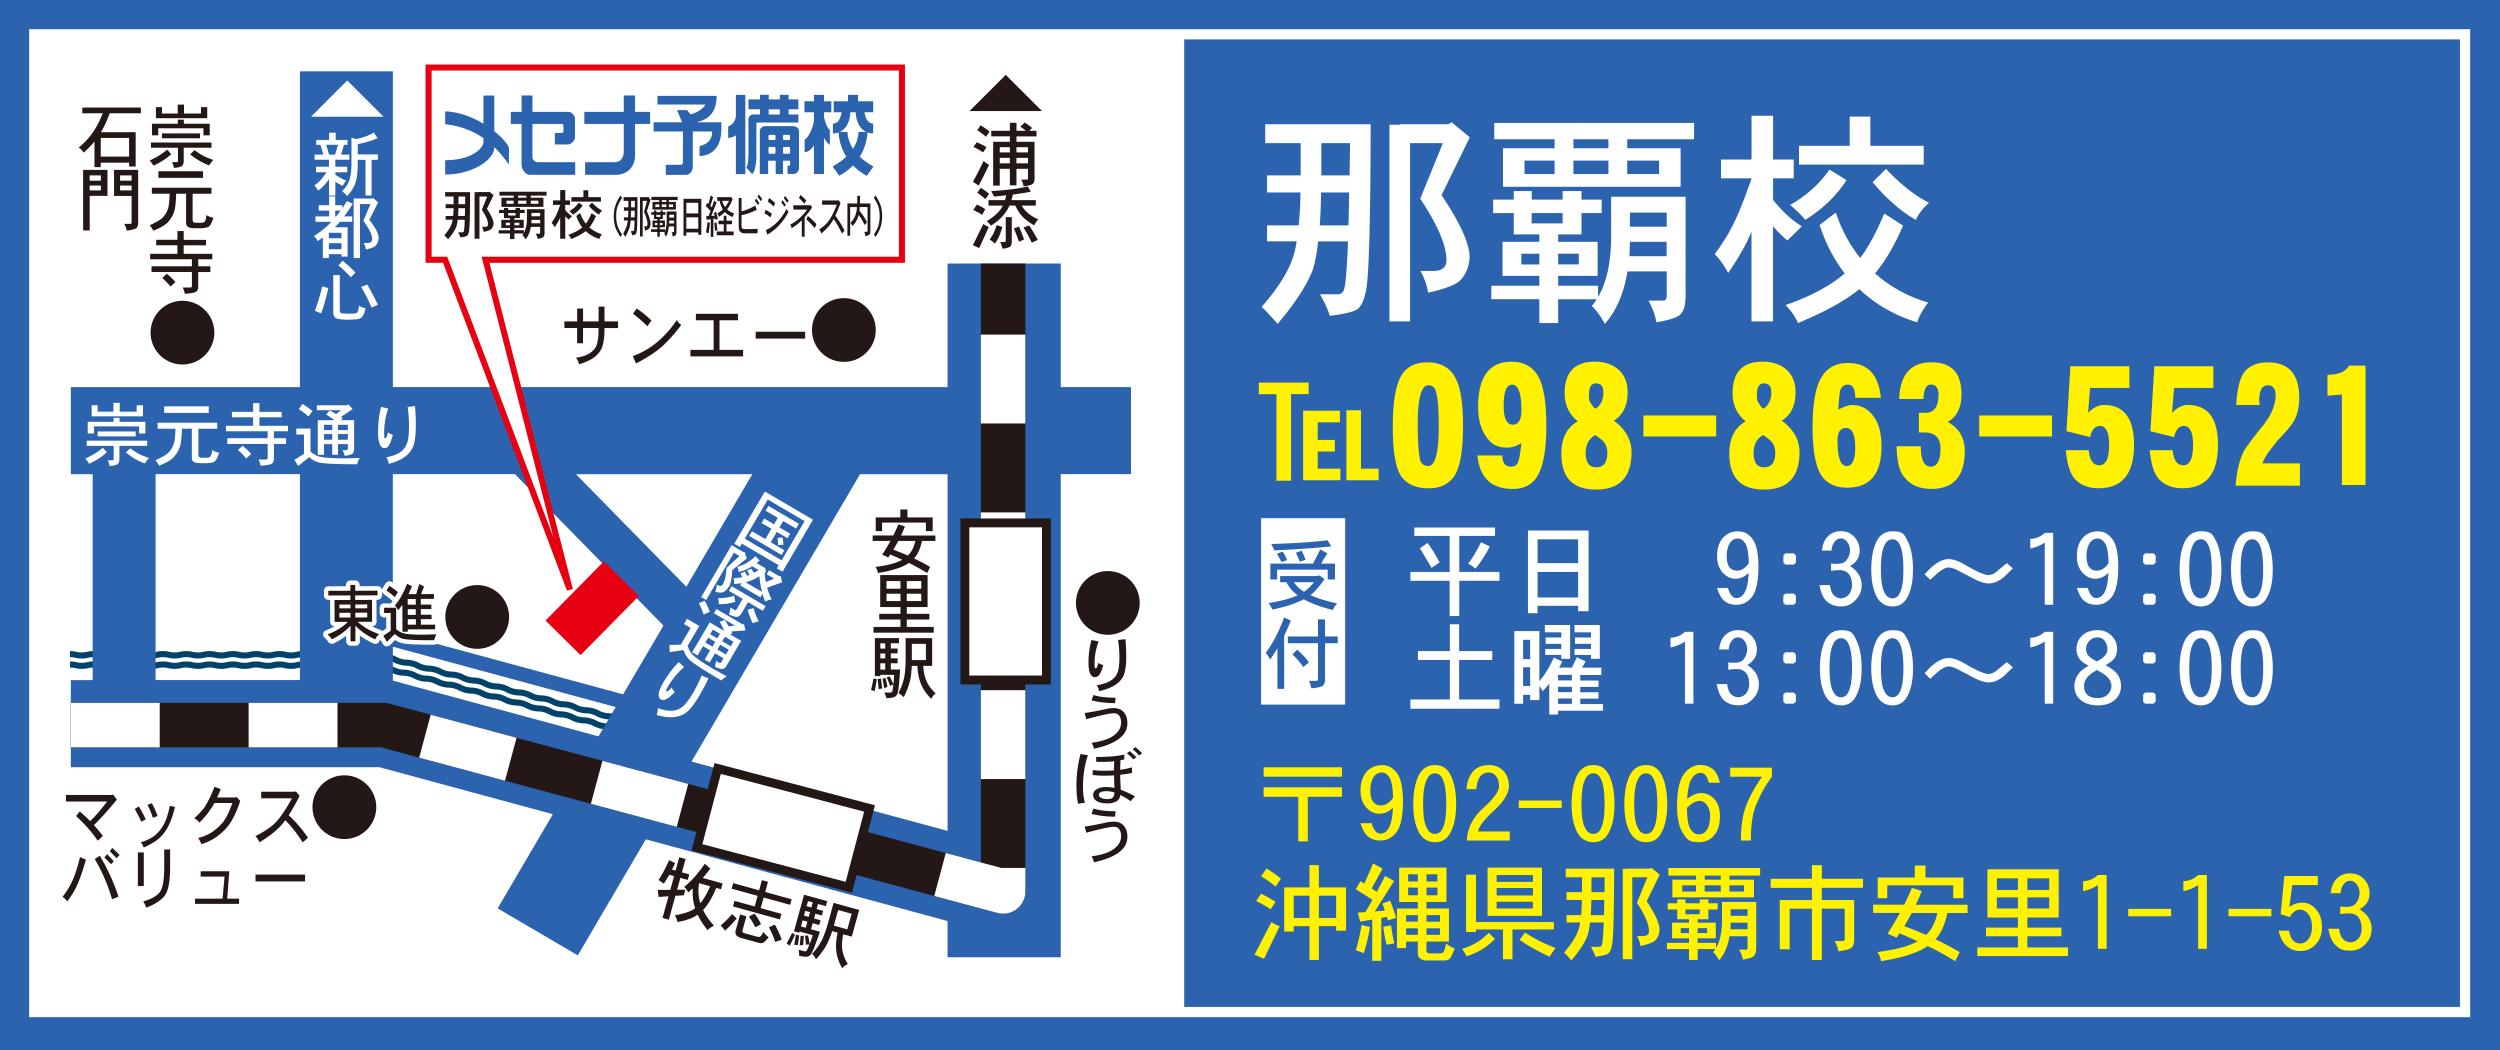 <svg xmlns="http://www.w3.org/2000/svg" id="_ベース" data-name="ベース" version="1.1" viewBox="0 0 600 252"><defs><style>.st0{fill:#fff}.st7{fill:#2b63af}</style></defs><path d="M600 252H0V0h600z" class="st7"/><path d="M7 7v237.13h585.84V7zm583.39 234.67H284.21V9.45h306.18z" class="st0"/><path d="M16.81 156.98c1.4 0 1.4.34 2.79.34s1.4-.34 2.79-.34 1.4.34 2.79.34 1.4-.34 2.79-.34 1.4.34 2.79.34 1.4-.34 2.79-.34 1.39.34 2.79.34 1.4-.34 2.79-.34 1.4.34 2.79.34 1.4-.34 2.79-.34 1.4.34 2.79.34 1.4-.34 2.79-.34 1.4.34 2.8.34 1.4-.34 2.79-.34 1.4.34 2.79.34 1.4-.34 2.8-.34 1.4.34 2.8.34 1.4-.34 2.79-.34 1.4.34 2.8.34 1.4-.34 2.8-.34 1.4.34 2.8.34 1.4-.34 2.8-.34 1.4.34 2.8.34m-64.25 2.15c1.4 0 1.4.34 2.79.34s1.4-.34 2.79-.34 1.4.34 2.79.34 1.4-.34 2.79-.34 1.4.34 2.79.34 1.4-.34 2.79-.34 1.39.34 2.79.34 1.4-.34 2.79-.34 1.4.34 2.79.34 1.4-.34 2.79-.34 1.4.34 2.79.34 1.4-.34 2.79-.34 1.4.34 2.8.34 1.4-.34 2.79-.34 1.4.34 2.79.34 1.4-.34 2.8-.34 1.4.34 2.8.34 1.4-.34 2.79-.34 1.4.34 2.8.34 1.4-.34 2.8-.34 1.4.34 2.8.34 1.4-.34 2.8-.34 1.4.34 2.8.34m7.12-3.43c1.35.36 1.26.69 2.61 1.04s1.44.03 2.78.39 1.26.69 2.61 1.04 1.43.03 2.78.39 1.26.68 2.61 1.04 1.44.03 2.78.39 1.26.68 2.61 1.04 1.44.03 2.78.39 1.26.69 2.61 1.04 1.44.03 2.78.39 1.26.69 2.61 1.04 1.44.03 2.79.39 1.26.69 2.61 1.04 1.44.03 2.79.39 1.26.69 2.61 1.04 1.44.03 2.79.39 1.26.69 2.62 1.04 1.44.03 2.79.39 1.26.69 2.62 1.04 1.44.03 2.79.39 1.26.69 2.62 1.05 1.44.03 2.79.39 1.27.69 2.62 1.05m-62.64-14.38c1.35.36 1.26.69 2.61 1.04s1.44.03 2.78.39 1.26.69 2.61 1.04 1.43.03 2.78.39 1.26.68 2.61 1.04 1.44.03 2.78.39 1.26.68 2.61 1.04 1.44.03 2.78.39 1.26.69 2.61 1.04 1.44.03 2.78.39 1.26.69 2.61 1.04 1.44.03 2.79.39 1.26.69 2.61 1.04 1.44.03 2.79.39 1.26.69 2.61 1.04 1.44.03 2.79.39 1.26.69 2.62 1.04 1.44.03 2.79.39 1.26.69 2.62 1.04 1.44.03 2.79.39 1.26.69 2.62 1.05 1.44.03 2.79.39 1.27.69 2.62 1.05" style="stroke:#004269;stroke-width:1.46px;fill:none"/><path d="m132.69 195.4-13.26 22.61 19.24 11.28L155 201.44l72.41 19.61v8.69h27.17V113.79h16.86V92.9h-16.86V63.25h-27.17V92.9H94.29V17.12H71.98v75.79H17v20.89h5.24v49.43H17v20.89h74l41.7 11.29Zm-38.4-32.04v-8.14l53.48 14.48-4.12 7.03zm70.42-22.55-26.49-27.01h42.34l-15.84 27.01Zm62.71 58.61-61.46-16.64 40.45-68.98h21v85.62Zm-103.84-85.63 35.65 36.35-9.68 16.5-55.27-14.97v-37.88zm-86.24 0h34.64v49.43H37.34zm126.58-82.24h-7.06v-2.21h6.84l-1.21-2.91h2.41l.84 1.03c2.31-.61 3.44-2 3.53-2.37h-11.48v-2.08h14.2c0 5.09-3.23 5.88-4.74 6.31v.02h5.88v1.57c0 5.55-3.42 6.52-5.24 6.52v-2.37c2.22-.51 3.03-1.8 3.03-3.51h-4.65v8.59c0 .59-.53 1.82-1.62 1.82h-4.86v-2.41h3.61c.27 0 .51-.29.51-.55v-7.46Zm10.98 1.53h-.14V30.3h.04c.35 0 1.81-.93 1.81-2.59v-4.94h2.27v19.02h-2.27v-9.32c-.58.38-1.18.61-1.7.61Zm-25.2-3.34h-9.46v-2.89h9.46v-3.94h2.71v3.94h3.61v2.89h-3.61v7.63c0 2.23-1.45 4.59-4.73 4.59h-7.25v-3.03h7.06c1.31 0 2.21-.93 2.21-2.59v-6.59Zm31.83 6.99v-6.99c0-.22.1-.33.37-.33h9.71v-1.93h-2.34v-1.25h2.34v-2.37h-2.34v-1.11h-2.1v1.11h-2.67v-1.11h-2.1v1.11h-2.78v2.37h2.78v1.25h-1.73c-.55 0-1.05.67-1.05 1.14v8.1c0 1.73-.11 3-.54 3.48.58.61 1.42 1.58 1.42 1.58s1.05-.49 1.05-5.05Zm2.96-10.49h2.67v1.25h-2.67zm5.02 13.51h-.5v1.99h1.58c.51 0 1.17-.73 1.17-1.24v-9.04c0-.61-.68-1.19-1.4-1.19h-6.76c-.64 0-1.25.6-1.25 1.19v10.32h2v-3.2h1.82v3.2h1.75v-3.2h1.7v1.07c0 .09-.04.11-.11.11Zm-3.39-3.13c0 .16-.13.28-.28.28h-1.13a.28.28 0 0 1-.28-.28v-1.08c0-.16.13-.28.28-.28h1.13c.16 0 .28.13.28.28zm-.28-3.02h-1.13a.28.28 0 0 1-.28-.28v-.67c0-.15.13-.28.28-.28h1.13c.16 0 .28.13.28.28v.67c0 .16-.12.28-.28.28m2.08-.95c0-.16.13-.28.28-.28h1.13c.16 0 .28.13.28.28v.67c0 .16-.12.28-.28.28h-1.13a.28.28 0 0 1-.28-.28zm1.42 4.25h-1.13a.28.28 0 0 1-.28-.28v-1.08c0-.16.13-.28.28-.28h1.13c.16 0 .28.13.28.28v1.08c0 .16-.13.28-.28.28m6.01-9.96h-2.28v-2.63h2.28v-1.55h2.4v1.55h1.77v2.63h-1.77v1.13c.37 1.63 1.04 3.06 1.41 3.06v3.62c-.19 0-.8-.7-1.41-1.68v8.7h-2.4v-6.89c-.61.96-1.43 1.64-2.24 1.64v-3.03c.53 0 2.24-2.76 2.24-5.02v-1.55Zm6.04 15.25c1.36-.73 2.46-1.58 3.33-2.49a13.4 13.4 0 0 0 3.33 2.49l1.57-2.24c-1.3-.73-2.39-1.5-3.27-2.34 1.5-2.44 1.8-4.83 1.83-5.83.41.15.87.24 1.38.24v-2.37c-1.26 0-1.84-1.22-2.08-2.71h2.09v-2.63h-3.64v-1.55h-2.4v1.55h-3.44v2.63h1.89c-.24 1.5-.82 2.71-2.08 2.71v2.37c.51 0 .97-.09 1.38-.24.02 1 .33 3.39 1.83 5.83q-1.335 1.245-3.27 2.34l1.57 2.24Zm.16-10.53c1.72-.81 2.5-2.86 2.52-4.72h1.3c.03 1.86.8 3.91 2.52 4.72h-1.84c-.09 1.46-.53 2.8-1.33 4.04a8.2 8.2 0 0 1-1.33-4.04zm-76.37-1.92h-2.59v-2.89h2.59v-3.94h2.61v3.94h8.55c.96 0 1.65.95 1.65 1.59v4.66c0 .61-.92 1.57-1.69 1.57h-3.13V31.9h1.59c.34 0 .46-.15.46-.43v-1.26c0-.34-.22-.47-.52-.47h-6.92v7.91c0 .69.59 1.28 1.3 1.28h8.97v3.03h-10.87c-1.07 0-2.01-1.34-2.01-2.5v-9.72Zm-18.34 12.12v-3.41c6.68 0 9.18-3.12 9.18-4.28v-1.01c-2.32-1.61-5.3-2.94-9.18-3.35v-3.08c3.34.11 6.56 1.38 9.18 2.96v-6.77h2.61v8.59c1.96 1.56 3.26 3.11 3.52 3.97v3.99c-.85-1.13-1.97-2.64-3.52-4.15v.05c0 3.05-5.45 6.57-11.8 6.5Z" class="st7"/><path d="M17 174.02h75.05l148.7 39.93V63.26" style="fill:none;stroke-linejoin:round;stroke-width:10.67px;stroke:#231815"/><path d="M240.75 219.28c-.46 0-.93-.06-1.38-.18l-15.15-4.07 2.77-10.3 13.3 3.57h5.8v5.65a5.334 5.334 0 0 1-5.34 5.33m-37.14-9.78-20.6-5.53 2.77-10.3 20.6 5.53zm-41.2-11.06-20.6-5.53 2.77-10.3 20.6 5.53zm-41.21-11.07-20.6-5.53 2.77-10.3 20.6 5.53zm124.88-.4h-10.67v-21.33h10.67zM81 179.36H59.67v-10.67H81zm-42.67 0H17v-10.67h21.33zm207.75-35.06h-10.67v-21.33h10.67zm0-42.67h-10.67V80.3h10.67zM116.53 62.34l20.24 79.18-29.93-79.18zm-23.69 92.78h-.14c-.33-.04-.62-.23-.78-.52l-.64-1.1c-.1.13-.17.26-.23.4-.12.26-.33.47-.6.57s-.57.09-.83-.03c-1.27-.6-2.36-1.24-3.25-1.91v1.38c0 .28-.1.55-.3.76-.2.2-.47.31-.75.31h-1.17c-.59 0-1.06-.47-1.07-1.06v-1.34c-.88.68-1.87 1.29-2.95 1.82-.49.24-1.09.07-1.38-.39-.23-.36-.49-.67-.79-.9-.3-.24-.45-.62-.4-1 .06-.38.31-.7.67-.84.77-.3 1.47-.62 2.08-.96-.59 0-1.06-.47-1.07-1.06l-.02-5.25v-.02h-.41c-.59 0-1.06-.47-1.07-1.06v-1.12c0-.28.11-.55.3-.76s.47-.31.75-.32l4.23-.02v-.32c0-.28.11-.55.31-.76.2-.2.47-.31.75-.31h1.17c.59 0 1.06.47 1.07 1.06v.32l4.3-.02c.55 0 1 .41 1.06.95.01-.17.07-.34.17-.5l.71-1.11c.32-.49.97-.64 1.47-.33.83.53 1.51 1.02 2.07 1.51.21-.46.43-.96.64-1.5.11-.28.34-.5.62-.61s.6-.08.87.06l1.17.62c.08.04.15.09.21.14l.02-.07c.09-.31.32-.56.62-.68s.64-.1.92.05l1.17.64c.49.27.69.86.46 1.37-.04.09-.08.19-.13.3h1.49c.59 0 1.06.47 1.07 1.06v1.14c0 .28-.11.55-.31.75-.11.11-.24.2-.39.25.04.12.07.24.07.37v1.08c0 .24-.08.47-.21.65.18.19.27.45.27.71v1.05c0 .1 0 .19-.03.28.5.08.89.52.89 1.05v1.12c0 .15-.02.29-.08.42a1.076 1.076 0 0 1 .23 1.3c-.21.4-.35.77-.42 1.12-.1.5-.53.86-1.04.87-6 .02-7.48-.25-8.1-.48a4.7 4.7 0 0 1-1.29-.64l-1.22 1.21c-.2.2-.47.31-.75.31Zm-3.6-4.83c.62.31 1.35.63 2.16.94.14.05.26.13.36.22l.93-.63v-2.64h-.51c-.59 0-1.06-.47-1.07-1.06v-1.24c0-.28.11-.55.3-.75.2-.2.47-.31.75-.32h1.67a.6.6 0 0 1 .1-.15c.11-.14.22-.27.32-.41-.08-.04-.16-.1-.23-.16-.5-.46-1.14-.96-1.9-1.49-.25-.18-.41-.45-.45-.73v1.01c0 .28-.11.55-.31.76s-.47.31-.75.32h-.26v.03l.02 5.25c0 .59-.47 1.07-1.06 1.07h-.08Zm-4.72-1.1c.06.03.13.06.18.09.02-.01.03-.02.05-.03v-.13l-.06-.03c-.06.04-.12.07-.18.1Zm238.32 19.92h-20.18v-44.75h20.18zm-17.74-38.55.79 1.54c6.53-.34 11.07-.67 13.62-.97l-.9-1.47c-3.2.42-7.7.72-13.51.9m7.32 1.62-1.4.48c.39.82.7 1.54.92 2.15l1.4-.44c-.27-.74-.58-1.46-.92-2.19m-4.56.2-1.4.51c.45.75.81 1.41 1.07 1.99l1.4-.46c-.29-.67-.65-1.35-1.07-2.04m-2.98 6.69h1.62v-2.35h12.15v2.35h1.75v-3.81h-3.31c.43-.78.92-1.6 1.47-2.44l-1.69-.96-1.73 3.4h-10.26zm-.44 5.68c.37.42.67.93.92 1.54 2.52-.51 4.57-1.12 6.14-1.82.5-.21.97-.42 1.4-.64 1.86 1.01 4.19 1.87 6.99 2.59.22-.58.56-1.11 1.03-1.6-2.55-.55-4.69-1.21-6.42-1.99.09-.07.18-.15.28-.22.85-.69 1.89-1.89 3.12-3.62l-1.25-.9-.48.17h-8.93v1.47h1.51c.6 1.21 1.49 2.26 2.68 3.14-.49.22-1.04.43-1.64.62-1.33.48-3.12.89-5.35 1.25Zm3.75 7.83c.56-1.16 1.1-2.37 1.62-3.62l-1.62-.77c-1.27 3.47-2.75 6.29-4.41 8.46.35.45.71.99 1.07 1.62.6-.86 1.18-1.75 1.73-2.68v9.74h1.62v-12.74Zm4.58 7.52 1.38-1.12c-.74-1.04-1.69-2.06-2.85-3.07l-1.12 1.18c1.05.96 1.92 1.96 2.59 3.01m8.29-7.35h-3.05v-4.1h-1.69v4.1h-7.24v1.62h7.24v8.71q-.06.3-.42.33h-1.75c.29.66.48 1.26.55 1.78 1.61-.12 2.56-.36 2.85-.7.25-.26.4-.62.46-1.08v-9.04h3.05zM83.34 19.31l-8.7 8.7h17.41zm5.03 38.99h-1.1c.3.5.48 1.03.56 1.59 1.31-.31 2.11-.64 2.4-1 .41-.48.62-1.08.64-1.81 0-.95-.74-2.39-2.23-4.32l2.12-4.19-1.23-1.07-.25.15h-4.4v14.28h1.51V48.97h2.53l-1.73 4.04c1.4 1.83 2.11 3.26 2.12 4.3 0 .66-.31.99-.94.99M428 168.4l.48.48h2.02l.51-.48v-1.73l-.51-.46h-2.02l-.48.46zm17.49-14.84c.87 1.75 1.3 4.03 1.3 6.84s-.43 4.92-1.3 6.58c-.77 1.54-1.98 2.31-3.61 2.31s-2.96-.77-3.78-2.31c-.88-1.65-1.32-3.85-1.32-6.58s.44-5.09 1.32-6.84q1.23-2.31 3.78-2.31c2.55 0 2.84.77 3.61 2.31m-1.01 6.84c0-2.57-.22-4.39-.67-5.47-.42-1.17-1.06-1.76-1.93-1.76-.93 0-1.62.59-2.07 1.76-.48 1.08-.72 2.9-.72 5.47s.24 4.22.72 5.25c.45 1.12 1.14 1.69 2.07 1.69.87 0 1.51-.56 1.93-1.69.45-1.03.67-2.78.67-5.25m5.53-94.78c2.4-2.87 4.65-6.69 6.73-11.47l-4.52-2.91c-1.87 4.49-3.79 8.04-5.76 10.66-2.51-3.09-4.47-6.71-5.87-10.87l-3.88 2.96c1.43 4.41 3.44 8.29 6.03 11.63-3.52 3.01-8.25 5.54-14.21 7.59 1.29 1.33 2.3 2.76 3.01 4.31 6.49-2.69 11.39-5.4 14.69-8.13 3.88 3.66 8.5 6.32 13.89 7.97q.81-2.415 2.64-4.74c-4.84-1.44-9.1-3.77-12.76-7Zm.42 77.62c-.88-1.65-1.33-3.85-1.33-6.58s.44-5.09 1.33-6.84q1.23-2.31 3.78-2.31c2.55 0 2.84.77 3.61 2.31.87 1.75 1.3 4.03 1.3 6.84s-.43 4.92-1.3 6.58c-.77 1.54-1.98 2.31-3.61 2.31s-2.96-.77-3.78-2.31m.99-6.58q0 3.705.72 5.25c.45 1.12 1.14 1.69 2.07 1.69.87 0 1.51-.56 1.93-1.69.45-1.03.67-2.78.67-5.25s-.23-4.39-.67-5.47c-.42-1.17-1.06-1.76-1.93-1.76-.93 0-1.62.59-2.07 1.76-.48 1.08-.72 2.9-.72 5.47m-2.32 23.74c0-2.81.44-5.09 1.33-6.84q1.23-2.31 3.78-2.31c2.55 0 2.84.77 3.61 2.31.87 1.75 1.3 4.03 1.3 6.84s-.43 4.92-1.3 6.58c-.77 1.54-1.98 2.31-3.61 2.31s-2.96-.77-3.78-2.31c-.88-1.65-1.33-3.85-1.33-6.58m2.32 0q0 3.705.72 5.25c.45 1.12 1.14 1.69 2.07 1.69.87 0 1.51-.56 1.93-1.69.45-1.03.67-2.78.67-5.25s-.23-4.39-.67-5.47c-.42-1.17-1.06-1.76-1.93-1.76-.93 0-1.62.59-2.07 1.76-.48 1.08-.72 2.9-.72 5.47m-138.45-18.37c.71-.49 1.52-1.26 2.43-2.3h-4.87c.59.88 1.4 1.65 2.45 2.3Zm102.76-87.71c-1.11 2.19-2.51 4.41-4.2 6.67 1.26 1.29 2.33 2.8 3.23 4.52 1.76-2.55 3.26-5.04 4.52-7.48q.48-1.08 1.08-2.37v21.48h5.17V54.32q1.77 2.04 3.45 3.39l3.45-3.39c-2.55-1.61-4.84-3.73-6.89-6.35V42.8h4.95v-4.52h-4.95v-10.5h-5.17v10.5h-7.32v4.52h7.32v.05c-1.69 4.92-3.23 8.74-4.63 11.46Zm41.76-9.26c-1.61-1.29-3.23-2.8-4.84-4.52l-3.23 3.18c1.61 1.94 3.23 3.61 4.84 5.01 1.72 1.58 3.57 2.92 5.54 4.04.65-1.47 1.71-2.83 3.18-4.09-1.9-.97-3.73-2.17-5.49-3.61Zm-38.64 96.86c.46-.95.74-2.42.82-4.43l-.43.39c-.83.67-1.73 1.01-2.7 1.01-1.24 0-2.31-.54-3.23-1.61-.8-1-1.21-2.26-1.21-3.78 0-1.78.43-3.21 1.3-4.29.96-1.12 2.2-1.69 3.71-1.69s2.63.65 3.56 1.95c.9 1.27 1.35 3.45 1.35 6.53 0 3.4-.49 5.79-1.47 7.15-1 1.33-2.27 2-3.83 2-1.14 0-2.1-.31-2.89-.94-.69-.59-1.27-1.63-1.73-3.11h2.6c.48 1.62 1.16 2.43 2.02 2.43.92 0 1.62-.54 2.12-1.61Zm.86-6.77c-.06-2.34-.33-3.9-.79-4.67-.55-.82-1.15-1.23-1.81-1.23-.82 0-1.48.38-1.98 1.13-.48.82-.72 1.85-.72 3.11 0 1.03.18 1.85.53 2.46.45.67 1.11 1.01 1.98 1.01.8 0 1.55-.37 2.24-1.11.19-.19.38-.43.55-.7m41.98-100.16h-12.81v-7h-4.95v7h-12.17v4.52h29.93zM84.63 98.16l-2.82 1.94c.15.1.31.21.46.33l-.43.41h3.15v7.03c-.02.45-.14.77-.34.97q-.24.315-1.92.57c-.12-.49-.3-.95-.53-1.38h1.03c.12-.02.2-.1.25-.23v-1.21h-2.36v2.56h-1.38v-2.56h-1.97v2.56h-1.51v-8.31h4.01a22 22 0 0 0-2-1.35l.87-.98c.53.27 1.04.56 1.54.87l1.17-.94h-5.81v-1.18h7.27l.28-.21 1.05 1.12Zm-4.89 6.02h-1.97v1.35h1.97zm0-2.23h-1.97v1.26h1.97zm3.74 2.23h-2.36v1.35h2.36zm-2.36-2.23v1.26h2.36v-1.26zm424.07 39.97c.47-.95.74-2.42.82-4.43l-.43.39c-.84.67-1.73 1.01-2.7 1.01-1.24 0-2.31-.54-3.23-1.61q-1.2-1.5-1.2-3.78c0-1.78.43-3.21 1.3-4.29.96-1.12 2.2-1.69 3.71-1.69s2.63.65 3.57 1.95c.9 1.27 1.35 3.45 1.35 6.53 0 3.4-.49 5.79-1.47 7.15-1 1.33-2.27 2-3.83 2-1.14 0-2.1-.31-2.89-.94-.69-.59-1.27-1.63-1.73-3.11h2.6c.48 1.62 1.16 2.43 2.02 2.43.92 0 1.62-.54 2.12-1.61Zm.87-6.77c-.06-2.34-.33-3.9-.79-4.67-.55-.82-1.15-1.23-1.81-1.23-.82 0-1.48.38-1.98 1.13-.48.82-.72 1.85-.72 3.11 0 1.03.18 1.85.53 2.46.45.67 1.11 1.01 1.98 1.01.8 0 1.55-.37 2.24-1.11.19-.19.38-.43.55-.7m-64.18 8.45c-.69 0-1.3-.27-1.83-.82q-.57-.555-.87-2.34h-2.5c.34 1.83.91 3.12 1.71 3.85.9.84 2.06 1.25 3.49 1.25s2.54-.51 3.45-1.52c.98-1 1.47-2.17 1.47-3.52 0-1.93-.93-3.47-2.79-4.63 1.54-.88 2.31-2.13 2.31-3.73 0-1.3-.45-2.42-1.35-3.35-.8-.87-1.86-1.3-3.18-1.3-1.17 0-2.16.37-2.96 1.11-.87.76-1.39 1.94-1.57 3.54h2.31c.08-.98.36-1.73.84-2.24.37-.45.83-.67 1.37-.67.61 0 1.12.27 1.52.79.47.59.7 1.3.7 2.12-.05.95-.35 1.74-.92 2.39-.39.53-1.11.79-2.17.79-.55 0-1.03-.03-1.45-.1v1.81c.64-.13 1.35-.19 2.12-.19.93 0 1.65.33 2.17.99q.72.87.72 2.67c0 .79-.23 1.5-.7 2.14-.56.63-1.2.94-1.9.94ZM428 144.66l.48.48h2.02l.51-.48v-1.73l-.51-.46h-2.02l-.48.46zm2.51-9.15.51-.48v-1.71l-.51-.51h-2.02l-.48.51v1.71l.48.48zm-13.3 31.83c-.69 0-1.3-.27-1.83-.82-.39-.37-.67-1.15-.87-2.34h-2.5c.34 1.83.91 3.12 1.71 3.85.9.83 2.06 1.25 3.49 1.25s2.54-.51 3.45-1.52c.98-1 1.47-2.17 1.47-3.52 0-1.93-.93-3.47-2.79-4.63 1.54-.88 2.31-2.13 2.31-3.73 0-1.3-.45-2.42-1.35-3.35-.8-.87-1.86-1.3-3.18-1.3-1.17 0-2.16.37-2.96 1.11-.87.75-1.39 1.94-1.57 3.54h2.31c.08-.98.36-1.73.84-2.24.37-.45.83-.67 1.37-.67.61 0 1.12.27 1.52.79.46.59.7 1.3.7 2.12-.05.95-.35 1.74-.92 2.39-.39.53-1.11.79-2.17.79-.55 0-1.03-.03-1.45-.1v1.81c.64-.13 1.35-.19 2.12-.19.93 0 1.65.33 2.17.99q.72.87.72 2.67c0 .79-.23 1.5-.7 2.14-.56.63-1.2.94-1.9.94Zm10.79-8.58.48.48h2.02l.51-.48v-1.71l-.51-.51h-2.02l-.48.51zm15.18-115.53-4.09-2.53c-2.37 3.41-5.53 6.24-9.47 8.5 1.4 1.15 2.62 2.33 3.66 3.55 4.12-2.55 7.43-5.72 9.9-9.53Zm-59.22 114.86V150h-6.07v1.76h3.95v1.23h-3.85v1.54h3.85v1.21h-3.95v1.45h3.95v.92h2.12Zm.8 12.48h-10.82v.92h-2.12v-7.42q-.72.915-1.59 1.83c-.22-.48-.48-.9-.77-1.25v3.37h-2.22v-1.25h-1.69v2.12h-2.12v-17.44h6.02v12.05c.56-.69 1.06-1.36 1.49-2.02q.945-1.44 1.98-3.66l2.02.94q-.36.795-.75 1.47h3.06l1.2-2.5 2.12 1.04q-.405.63-.87 1.47h4.62V162h-5.06v1.33h4.38v1.54h-4.38v1.28h4.38v1.52h-4.38v1.3h5.47v1.64Zm-17.52-10.43h-1.69v4.5h1.69zm0-6.58h-1.69v4.63h1.69zm10.02 14.07h-3.32v1.3h3.32zm0-2.8h-3.32v1.28h3.32zm0-2.86h-3.32v1.33h3.32zm-38.76 5.9v2.22h21.37v-2.22h-9.68v-9.49h7.95v-2.12h-7.95v-6.43h-2.22v6.43h-7.66v2.12h7.66v9.49zm15.59-31.4c1.06-1.2 2.22-2.97 3.47-5.3l-2.12-1.04c-1.01 2.1-2.04 3.81-3.08 5.13.64.34 1.22.74 1.73 1.2ZM373.1 33.43h-14.48V29.5h47.96v3.93h-16.04v2.15h12.81v9.26h-42.63v-9.26h12.38zm0 5.12h-7.21v3.23h7.21zm17.44 3.22h7.64v-3.23h-7.64zm-12.92-6.19h8.4v-2.15h-8.4zm0 6.19h8.4v-3.23h-8.4zm-39.19-7.42h7.86l-5.44 13.35c4.2 6.28 6.3 11.2 6.3 14.75 0 1.72-1.08 2.58-3.23 2.58h-3.01q1.395 2.475 1.83 5.22c4.31-.97 6.92-2.01 7.86-3.12q1.995-2.205 2.1-5.49c-.04-3.23-2.28-8.16-6.73-14.8l6.78-13.89-4.36-3.61-.81.48h-11.63v.11h-2.48v47.21h4.95V34.35Zm28.28 92.97h14.55v19.37h-2.51v-1.3h-9.73v1.78h-2.31zm2.31 7.83h9.73v-5.71h-9.73zm0 8.24h9.73v-6.12h-9.73zm-26.4-13.09-1.83 1.28 2.79 4.72 1.93-1.3c-.88-1.69-1.85-3.25-2.89-4.7m34.21 27.79V150h-6.07v1.76h3.95v1.23h-3.76v1.54h3.76v1.21h-3.85v1.45h3.85v.92h2.12Zm-66.55-96.24c.39-1.15.7-2.46.92-3.93h-7.11V54.1h7.59c.25-2.37.39-5.01.43-7.91h-8.02V42.1h8.07v-7.75h-8.5v-4.52h25.3c-.04 22.25-.38 35.38-1.02 39.4-.47 2.65-1.2 4.32-2.21 5.01q-1.395.915-6.57 1.56c-.5-1.61-1.29-3.34-2.37-5.17h4.41c.79-.04 1.29-.59 1.51-1.67.32-1.61.59-5.29.81-11.03h-7.16q-.48 4.2-1.29 6.78c-1.33 3.59-4.14 7.93-8.45 13.03-1.47-1.72-2.75-3.09-3.82-4.09 3.84-4.41 6.33-8.34 7.48-11.79Zm6.84-19.75h6.78c.04-2.44.07-5.02.11-7.75h-6.89zm-.38 12h6.89c.07-2.4.12-5.04.16-7.91h-6.73c-.04 2.91-.14 5.54-.32 7.91m52.7 17.71h-11.52v-3.23h11.52v-2.37h-8.83v-8.18h8.83v-1.78h-6.14v-5.11h-4.95v-3.23h4.95v-2.05h4.31v2.05h7.43v-2.05h4.52v2.05h4.84v3.23h-4.84v5.11h-5.6v1.78h9.47v8.18h-9.47v2.37h9.58v2.69a17.5 17.5 0 0 0 1.78-4.14c.83-2.58 1.27-5.79 1.35-9.63V47.22h17.87V71.5c-.07 1.72-.41 2.96-1.02 3.71-.5.82-2.5 1.54-5.97 2.15-.36-1.9-1-3.64-1.94-5.22h3.66c.39 0 .65-.29.75-.86v-6.14h-9.42c-.29 1.65-.64 3.18-1.08 4.58-.97 3.12-2.42 5.79-4.36 8.02-.93-1.76-1.97-3.19-3.12-4.31.43-.5.83-1.04 1.18-1.61h-9.26v5.71h-4.52v-5.71Zm21.74-17.39h8.83v-3.39h-8.83zm-.11 7.06H400v-3.45h-8.83c0 1.22-.04 2.37-.11 3.45Zm-17.11-.6v2.58h4.95v-2.58zm1.07-7.26v-2.48h-7.43v2.48zm-5.59 9.85v-2.58h-4.31v2.58zm36.97 105.41v-17.25h-2.02c-.92.88-2.07 1.37-3.47 1.45v2.31c1.28-.26 2.44-.73 3.47-1.42v14.91zm-67.91-29.49h9.42v8.46h2.31v-8.46h9.64v-2.12h-9.64v-8.65h8.58v-2.02h-19.37v2.02h8.48v8.65h-9.42zm198.27 3.85c-.88-1.65-1.33-3.85-1.33-6.58s.44-5.09 1.33-6.84q1.23-2.31 3.78-2.31c2.55 0 2.84.77 3.61 2.31.87 1.75 1.3 4.03 1.3 6.84s-.43 4.92-1.3 6.58c-.77 1.54-1.97 2.31-3.61 2.31s-2.96-.77-3.78-2.31m.99-6.58q0 3.705.72 5.25c.45 1.12 1.14 1.69 2.07 1.69.87 0 1.51-.56 1.93-1.69.45-1.03.67-2.78.67-5.25s-.22-4.39-.67-5.47c-.42-1.17-1.06-1.76-1.93-1.76-.93 0-1.62.59-2.07 1.76-.48 1.08-.72 2.9-.72 5.47m-58.21 23.96c-.83.75-1.6 1.13-2.29 1.13-.8 0-2.19-.54-4.17-1.61l-2.29-1.3c-1.24-.61-2.27-.92-3.11-.92-1.41 0-2.96.81-4.63 2.43l-1.16 1.21 1.35 1.35 1.61-1.47c1.16-1 2.1-1.49 2.82-1.49.56 0 1.32.24 2.26.72-.03 0 .72.39 2.26 1.18 2.25 1.29 3.93 1.93 5.04 1.93 1.33 0 2.63-.58 3.9-1.73l1.95-1.9-1.45-1.25-2.12 1.74Zm35.28-27.81-.48.51v1.71l.48.48h2.02l.51-.48v-1.71l-.51-.51zm0 23.74-.48.51v1.71l.48.48h2.02l.51-.48v-1.71l-.51-.51zm0-14.08-.48.46v1.73l.48.48h2.02l.51-.48v-1.73l-.51-.46zm29.34 11.09c.87 1.75 1.3 4.03 1.3 6.84s-.43 4.92-1.3 6.58c-.77 1.54-1.97 2.31-3.61 2.31s-2.96-.77-3.78-2.31c-.88-1.65-1.33-3.85-1.33-6.58s.44-5.09 1.33-6.84q1.23-2.31 3.78-2.31c2.55 0 2.84.77 3.61 2.31m-1.01 6.84c0-2.57-.22-4.39-.67-5.47-.42-1.17-1.06-1.76-1.93-1.76-.93 0-1.62.59-2.07 1.76-.48 1.08-.72 2.9-.72 5.47s.24 4.22.72 5.25c.45 1.12 1.14 1.69 2.07 1.69.87 0 1.51-.56 1.93-1.69.45-1.03.67-2.78.67-5.25m-28.33 5.81-.48.46v1.73l.48.48h2.02l.51-.48v-1.73l-.51-.46zm17-12.65c.87 1.75 1.3 4.03 1.3 6.84s-.43 4.92-1.3 6.58c-.77 1.54-1.98 2.31-3.61 2.31s-2.96-.77-3.78-2.31c-.88-1.65-1.33-3.85-1.33-6.58s.44-5.09 1.33-6.84q1.23-2.31 3.78-2.31c2.55 0 2.84.77 3.61 2.31m-1.01 6.84c0-2.57-.23-4.39-.68-5.47-.42-1.17-1.06-1.76-1.93-1.76-.93 0-1.62.59-2.07 1.76-.48 1.08-.72 2.9-.72 5.47s.24 4.22.72 5.25c.45 1.12 1.14 1.69 2.07 1.69.87 0 1.51-.56 1.93-1.69.45-1.03.68-2.78.68-5.25m1.01-30.58c.87 1.75 1.3 4.03 1.3 6.84s-.43 4.92-1.3 6.58c-.77 1.54-1.98 2.31-3.61 2.31s-2.96-.77-3.78-2.31c-.88-1.65-1.33-3.85-1.33-6.58s.44-5.09 1.33-6.84q1.23-2.31 3.78-2.31c2.55 0 2.84.77 3.61 2.31m-1.01 6.84c0-2.57-.23-4.39-.68-5.47-.42-1.17-1.06-1.76-1.93-1.76-.93 0-1.62.59-2.07 1.76-.48 1.08-.72 2.9-.72 5.47s.24 4.22.72 5.25c.45 1.12 1.14 1.69 2.07 1.69.87 0 1.51-.56 1.93-1.69.45-1.03.68-2.78.68-5.25m-22.45 25.48c.45.66.67 1.49.67 2.5 0 1.25-.43 2.31-1.3 3.16-1 1-2.43 1.49-4.29 1.49s-3.35-.53-4.41-1.59c-.79-.8-1.18-1.79-1.18-2.96s.35-2.22 1.06-3.11q.645-.885 2.34-1.86c-1-.53-1.65-.99-1.95-1.37-.64-.72-.96-1.59-.96-2.6 0-1.3.47-2.39 1.4-3.28.9-.85 2.14-1.28 3.71-1.28 1.36 0 2.5.47 3.42 1.42.82.88 1.23 1.93 1.23 3.13 0 .83-.23 1.59-.7 2.26-.3.45-1 .99-2.07 1.61 1.48.76 2.49 1.57 3.04 2.46Zm-6.72-4.39q.465.435 1.59.99c.93-.5 1.49-.87 1.66-1.11q.87-.75.87-1.83 0-1.2-.72-2.1-.63-.72-1.59-.72c-.96 0-1.25.21-1.76.63-.69.55-1.04 1.28-1.04 2.19q0 1.185.99 1.95m5.08 6.89c0-.71-.24-1.33-.72-1.88-.42-.56-1.33-1.21-2.75-1.95-1.22.69-2.03 1.33-2.43 1.93-.43.5-.65 1.17-.65 2 0 .71.19 1.31.58 1.81q.87.99 2.7.99 1.59 0 2.46-.96c.55-.61.82-1.25.82-1.93Zm-19.46-35.3v2.31c1.28-.26 2.44-.73 3.47-1.42v14.91h2.02v-17.25h-2.02c-.92.88-2.07 1.37-3.47 1.45m0 23.74v2.31c1.28-.26 2.44-.73 3.47-1.42v14.91h2.02v-17.25h-2.02c-.92.88-2.07 1.37-3.47 1.45m-7.72-16.2c-.83.76-1.6 1.13-2.29 1.13-.8 0-2.19-.54-4.17-1.61l-2.29-1.3c-1.24-.61-2.27-.92-3.11-.92-1.41 0-2.96.81-4.63 2.43l-1.16 1.2 1.35 1.35 1.61-1.47c1.16-1 2.1-1.49 2.82-1.49.56 0 1.32.24 2.26.72-.03 0 .72.39 2.26 1.18 2.25 1.29 3.93 1.93 5.04 1.93 1.33 0 2.63-.58 3.9-1.73l1.95-1.9-1.45-1.25-2.12 1.73ZM35.78 109.93c-1.82-.59-3.32-1.38-4.51-2.36l-1.07 1.02c1.32 1.09 2.83 1.98 4.53 2.66.3-.47.65-.91 1.05-1.31Zm-11.08-2.48a17.4 17.4 0 0 1-4.22 2.61c.39.43.69.84.9 1.25 1.6-.72 3.03-1.64 4.28-2.76l-.97-1.1Zm10.62-1.69H20.81v1.25h6.47v3.2c0 .16-.12.25-.34.25h-1.07c.22.51.37.97.44 1.38 1.13-.08 1.8-.26 2.02-.54q.24-.285.33-.84v-3.45h6.66zm13.86 5.42c.98-.01 1.69-.11 2.12-.3.43-.15.86-.89 1.3-2.22-.56-.1-1.13-.31-1.71-.64-.03.63-.14 1.12-.33 1.46-.14.25-.47.38-.98.38h-1.17c-.54-.02-.8-.25-.8-.69v-6.27h4.53v-1.44H37.83v1.44h4.27q-.045 2.385-.36 3.48c-.23.8-.64 1.52-1.23 2.17-.53.56-1.59 1.19-3.2 1.9.36.4.65.84.87 1.31 1.86-.74 3.07-1.48 3.64-2.2.66-.75 1.12-1.59 1.4-2.51.24-.88.39-2.26.44-4.15h2.38v6.96c0 .42.14.74.41.97.36.23 1.02.34 1.97.34h.77ZM84.2 66.55l1.1-1.13c-.97-1.05-2-1.99-3.09-2.83l-.99 1.12c1.03.83 2.02 1.78 2.97 2.84Zm6.42-33.38-.89-1.38c-1.12.71-2.55 1.24-4.3 1.59l-1.08-.35v6.31c-.02 2.12-.28 3.64-.77 4.53-.25.58-.75 1.26-1.48 2.04.43.31.84.68 1.23 1.12.87-.95 1.45-1.82 1.76-2.61.49-.99.75-2.68.77-5.08v-.97h1.87v8.54h1.45v-8.54h1.51v-1.31h-4.83V34.6c1.79-.36 3.37-.84 4.76-1.43m-8.67 27.82h-3.02v.94h-1.45v-4.94q-.63.465-1.26.87-.3-.72-.9-1.2c1.47-.89 2.88-2.03 4.22-3.42h-3.83v-1.31H79v-1.38h-2.5v-1.31H79v-2.1h1.45v2.1h1.71v.72c.36-.54.73-1.11 1.12-1.71l1.38.66a36 36 0 0 1-2.07 3.02h1.94v1.31h-2.97c-.24.3-.48.57-.72.82-.16.18-.32.34-.48.49h3.06v7.03h-1.45v-.59Zm-1.51-9.07h.23c.35-.43.71-.89 1.07-1.38h-1.3zm-1.51 5.26h3.02v-1.31h-3.02zm3.02 2.65v-1.46h-3.02v1.46zm-6.97 38.81c-.62-.54-1.42-1.1-2.38-1.69l-.9 1.23c.93.62 1.71 1.21 2.35 1.77l.94-1.31ZM77 43.16c.42-.46.87-1.07 1.36-1.82h-2.53v-1.33h3.12v-1.68H75.5V37.1h2.09l-.69-2.35h-1v-1.17h3.09v-1.73h1.58v1.73h2.83v1.17h-.84l-.69 2.35h1.99v1.23h-3.38v1.68h2.86v1.33h-2.86v.56c.72.53 1.59 1.02 2.6 1.48q-.495.57-.84 1.23c-.67-.33-1.25-.66-1.76-.99v3.3h-1.51v-3.93c-.34.48-.65.89-.94 1.23-.46.51-1.02 1.04-1.69 1.56-.23-.47-.53-.89-.89-1.25q.915-.69 1.56-1.38Zm1.98-6.06h1.45l.69-2.35h-2.83zm-46.41 67.64v-1.18h-9.13v1.18zm1.74-7.48H32.8v1.54h-4.07v-2.13h-1.51v2.13h-3.78v-1.54H22v2.66h12.31zm-11.76 5.08h10.83v1.69h1.51v-2.79h-6.2v-.97h-1.44v.97h-6.2v2.79h1.51v-1.69Zm41.69 2.83h-9.68v1.38h9.68v3.43c-.02.18-.15.27-.38.3h-1.82c.26.56.43 1.06.49 1.49 1.58-.09 2.52-.28 2.82-.59q.345-.33.39-.9v-3.73h2.92v-1.38h-2.92v-1.67h3.38v-1.31h-6.86v-2.04h5.35v-1.31h-5.35v-2.1h-1.51v2.1h-5.09v1.31h5.09v2.04h-6.53v1.31h10.01v1.67ZM50.1 97.52H39.4v1.59h10.7zm7.02 10.47c.8.71 1.46 1.4 1.97 2.07l1.18-1.1c-.53-.63-1.2-1.3-2.04-1.99l-1.12 1.02Zm130.56 31.78-3.57 1.28c.27.96.64 1.9 1.09 2.81-.52.08-1.04.25-1.57.53-.24-.65-.44-1.28-.61-1.88l-.51.86-4.87-2.86.32-.54c-.55.09-1.13.15-1.76.21.02-.52-.03-1-.17-1.46.79 0 1.5-.07 2.12-.2a10 10 0 0 0-.42-.88l1-.46c.22.32.41.66.59 1.01.2-.08.39-.15.58-.23-.16-.32-.36-.66-.61-1.01l1.01-.46c.22.31.43.64.62.99.4-.2.78-.42 1.15-.66l-1.54-.91c-.19.11-.38.23-.56.34-.79.44-1.69.78-2.7 1.03 0-.46-.11-.87-.34-1.25.87-.23 1.65-.54 2.33-.96.66-.4 1.35-.93 2.09-1.58l.98 1.05q-.39.33-.75.6l1.83 1.07h.21l.22 1.07c-.09.07-.2.14-.32.21.05.74.15 1.47.29 2.21l1.97-.83-1.77-1.04.57-.98 2.49 1.46.3-.13.32 1.54Zm-4.78 2.3c-.34-1.3-.55-2.55-.64-3.75-.83.49-1.6.86-2.29 1.11-.31.11-.64.22-1.01.32l3.94 2.31Zm-2.42-14.57-.67 1.13 7.76 4.55.67-1.13-3.26-1.91 1.45-2.47 2.58 1.51.63-1.08-2.58-1.51.91-1.54 3.09 1.81.67-1.15-7.31-4.29-.67 1.15 2.92 1.71-.91 1.54-2.35-1.38-.63 1.08 2.35 1.38-1.45 2.47-3.2-1.88ZM78.79 69.15l-1.45-.43c-.5 2.1-1.1 4.06-1.77 5.88l1.51.61q.99-2.775 1.71-6.06m96.13 72.64 3.32 1.95-1.51 2.58c-.12.13-.27.16-.46.07l-.96-.56q-.105.96-.36 1.62c1.08.52 1.8.7 2.15.56.25-.11.51-.33.79-.66l1.66-2.83 3.54 2.08.66-1.13-8.16-4.79-.66 1.13Zm11.84-10.97 1.26-.08c-.03-.6-.09-1.18-.2-1.74l-1.19.08.13 1.73Zm-7.33 15.48c.29 1.08.7 2.18 1.23 3.29.5-.24.98-.4 1.45-.46-.57-1.1-1-2.16-1.26-3.18zM76.44 109.53c-.54-.16-1.18-.54-1.92-1.13v-5.56h-3.41v1.44h1.84v4.66l-2.3 1.44.92 1.44 2.63-2.1c.66.59 1.36 1 2.12 1.21.92.33 4.05.49 9.39.49.1-.48.31-.98.64-1.51-1.54.04-2.91.08-4.09.1-3-.03-4.94-.2-5.81-.49Zm107.12 8.43 11.56 6.78-7.31 12.47-1.36-.8.44-.75-8.84-5.19-.47.81-1.36-.8 7.35-12.53Zm.7 1.93-5.51 9.39 8.84 5.19 5.51-9.4-8.84-5.19Zm-5.33 31.42-3.42.24c.08.16.16.33.23.52l-.58.14 2.72 1.59-3.56 6.07c-.25.38-.51.6-.79.66q-.375.15-1.95-.48c.15-.49.23-.97.24-1.46l.89.52c.11.04.22.02.33-.07l.61-1.05-2.04-1.2-1.3 2.21-1.19-.7 1.3-2.21-1.7-1-1.3 2.21-1.3-.76 4.21-7.17 3.46 2.03c-.31-.75-.66-1.48-1.05-2.18l1.25-.41c.31.5.61 1.01.89 1.53l1.48-.22-5.02-2.94.6-1.02 6.28 3.68.35-.04.34 1.5Zm-7.27 2.73-1.7-1-.68 1.16 1.7 1zm.49-.84.64-1.09-1.7-1-.64 1.09zm2.74 2.73-2.04-1.2-.68 1.16 2.04 1.2zm-.91-3.12-.64 1.09 2.04 1.2.64-1.09zM94 105.35l.3-1c-.5-.14-.9-.34-1.2-.59l-.16.64c-.14.54-.31.8-.49.8-.1 0-.16-.08-.2-.25-.03-.12-.05-.52-.05-1.2 0-1.85.32-3.75.97-5.71l-1.71-.38c-.48 1.89-.72 3.88-.72 5.96 0 1.14.09 2 .26 2.59.26.9.7 1.35 1.31 1.35.71 0 1.27-.74 1.69-2.22Zm3.83-7.68q.33 2.295.33 4.65c0 1.92-.17 3.3-.51 4.17-.62 1.71-2.27 2.79-4.94 3.25.3.45.49.97.59 1.58 3.22-.81 5.19-2.27 5.93-4.37q.57-1.62.57-4.83c0-1.62-.07-3.17-.2-4.66zM85.69 75c-.22.19-.62.28-1.2.28h-.97l-1.2-.05c-.27 0-.47-.06-.59-.16-.12-.13-.18-.34-.18-.62v-8.43h-1.56v8.84q0 1.005.48 1.41c.33.28 1.35.44 3.06.46l1.17-.05c.87 0 1.5-.12 1.91-.36.45-.27.83-1.05 1.13-2.33-.48-.1-1.01-.3-1.58-.61-.11.9-.26 1.44-.46 1.63Zm80.64 91.29c-.97 1.65-1.82 2.77-2.55 3.34q-2.1 1.74-5.91.3c.03.54-.07 1.09-.29 1.66 3.19.93 5.63.67 7.33-.77.88-.74 1.86-2.03 2.94-3.88.82-1.4 1.55-2.77 2.19-4.12l-1.64-.71c-.59 1.43-1.28 2.83-2.07 4.18M86.68 68.87c.88 1.46 1.71 3.11 2.5 4.96l1.51-.69c-.84-1.79-1.7-3.4-2.56-4.83zm73.78 95.66c.94-1.6 2.18-3.08 3.73-4.44l-1.28-1.19a24 24 0 0 0-3.64 4.78c-.58.98-.94 1.77-1.09 2.37q-.345 1.365.45 1.83c.61.36 1.47 0 2.58-1.06l.76-.71c-.36-.38-.61-.75-.74-1.12l-.47.47c-.39.39-.67.54-.83.44-.08-.05-.1-.15-.04-.31.03-.12.22-.47.56-1.06Zm8.42-17.03 1.47-.66q-.405-1.17-1.2-2.67l-1.4.61c.49 1.01.86 1.92 1.13 2.72m6.85-10.67 3.51-2.8-.52-1.54h-.29l-2.83-1.66-7.31 12.47 1.19.7 6.65-11.34 1.33.78-3.09 2.87c-.12 1.78-.41 3.08-.86 3.87q-.435.735-1.23.27l-.28-.17c0 .64-.11 1.23-.35 1.77.96.22 1.63.23 2 .03q.735-.405 1.32-1.32c.43-.73.68-2.04.77-3.95Zm-3.24 8.18c1.33.02 2.66-.17 3.98-.56l-.28-1.44c-1.28.38-2.56.56-3.84.55.13.55.18 1.03.14 1.45m-6.39 11.98q-.57-.615-1.08-1.95l2.82-4.8-2.95-1.73-.73 1.25 1.59.93-2.36 4.02-2.72.08.06 1.71 3.33-.48c.27.84.67 1.55 1.21 2.12.63.75 3.25 2.48 7.86 5.18.33-.37.77-.69 1.32-.98-1.35-.74-2.55-1.41-3.58-1.98-2.57-1.55-4.16-2.67-4.77-3.37" class="st0"/><path d="m203.72 212.95-36.45-9.59 4.97-18.92 36.45 9.59zm47.42-49.75v-37.7h-19.57v37.7z" style="fill:#fff;stroke:#231815;stroke-width:2.13px"/><path d="M302.12 91.82h11.96v2.78h-4.23v20.78h-3.5V94.6h-4.23zm10.63 6.76h8.82v2.78h-5.32v4.23h4.11v2.78h-4.11v4.11h5.44v2.78h-8.94V98.59Zm10.39-.12h3.5v14.02h4.23v2.78h-7.73zm19.48-11.49c3.36 0 5.67 1.42 6.93 4.25 1.05 2.2 1.57 5.88 1.57 11.02 0 6.51-.84 10.7-2.52 12.59-1.37 1.57-3.25 2.36-5.67 2.36-3.04 0-5.25-.94-6.61-2.83-1.37-1.99-2.05-5.98-2.05-11.96s.68-9.86 2.05-12.28q1.89-3.15 6.3-3.15m.16 5.51c-1.68 0-2.52 3.1-2.52 9.29 0 4.3.21 7.24.63 8.81q.465 1.26 1.89 1.26 2.52 0 2.52-9.6c0-4.2-.26-7.08-.79-8.66-.31-.73-.89-1.1-1.73-1.1m11.81 16.84h5.98c0 1.79.68 2.68 2.05 2.68.73 0 1.26-.26 1.57-.79.32-.42.63-2.05.95-4.88-1.16.74-2.31 1.1-3.46 1.1-2 0-3.52-.68-4.57-2.05-1.57-1.89-2.36-4.46-2.36-7.71 0-7.24 2.68-10.86 8.03-10.86 2.94 0 5.09 1.21 6.45 3.62 1.26 2.31 1.89 6.24 1.89 11.81 0 6.09-.84 10.29-2.52 12.59-1.26 1.68-3.1 2.52-5.51 2.52-5.14 0-7.98-2.68-8.5-8.03m8.34-17c-1.37 0-2.05 1.68-2.05 5.04 0 3.04.73 4.56 2.2 4.56 1.36 0 2.05-1.15 2.05-3.46 0-4.09-.74-6.14-2.2-6.14m15.74 8.81c-2.1-1.68-3.15-3.94-3.15-6.77 0-5.04 2.41-7.56 7.24-7.56 2.52 0 4.51.74 5.98 2.2q1.89 1.89 1.89 5.19c0 3.15-1.1 5.41-3.31 6.77 2.83 2.1 4.25 4.62 4.25 7.56 0 5.98-2.83 8.97-8.5 8.97s-8.34-2.88-8.34-8.66c0-3.67 1.31-6.24 3.94-7.71Zm4.09 3.31c-1.47.94-2.2 2.36-2.2 4.25 0 2.31.84 3.46 2.52 3.46 1.78 0 2.68-1.15 2.68-3.46 0-1.05-.26-1.89-.79-2.52-.21-.31-.6-.68-1.18-1.1q-.87-.63-1.02-.63Zm.32-6.45c1.15-.84 1.73-2.1 1.73-3.78 0-1.47-.58-2.2-1.73-2.2s-1.73.89-1.73 2.68c0 .74.05 1.26.16 1.57.73 1.36 1.26 1.94 1.57 1.73m28.8 1.73v5.04h-17.47v-5.04zm7.09 1.41c-2.1-1.68-3.15-3.94-3.15-6.77 0-5.04 2.41-7.56 7.24-7.56 2.52 0 4.51.74 5.98 2.2q1.89 1.89 1.89 5.19c0 3.15-1.1 5.41-3.3 6.77 2.83 2.1 4.25 4.62 4.25 7.56 0 5.98-2.83 8.97-8.5 8.97s-8.34-2.88-8.34-8.66c0-3.67 1.31-6.24 3.94-7.71Zm4.09 3.31c-1.47.94-2.2 2.36-2.2 4.25 0 2.31.84 3.46 2.52 3.46 1.78 0 2.68-1.15 2.68-3.46 0-1.05-.26-1.89-.79-2.52-.21-.31-.61-.68-1.18-1.1q-.87-.63-1.02-.63Zm.32-6.45c1.15-.84 1.73-2.1 1.73-3.78 0-1.47-.58-2.2-1.73-2.2s-1.73.89-1.73 2.68c0 .74.05 1.26.16 1.57.73 1.36 1.26 1.94 1.57 1.73m28.01-2.52h-6.14c0-2.1-.58-3.15-1.73-3.15-.94 0-1.57.47-1.89 1.42-.11.53-.26 2.05-.47 4.56 1.47-.73 2.57-1.1 3.31-1.1 1.99 0 3.62.79 4.88 2.36 1.47 1.68 2.2 4.2 2.2 7.56 0 6.61-2.73 9.92-8.19 9.92-3.04 0-5.2-1.1-6.45-3.31-1.26-2.2-1.89-5.93-1.89-11.18 0-5.77.73-9.81 2.2-12.12 1.36-2.2 3.46-3.31 6.3-3.31 4.72 0 7.34 2.78 7.87 8.34Zm-8.34 7.24c-1.37 0-2.05 1-2.05 2.99 0 4.09.73 6.14 2.2 6.14 1.36 0 2.05-1.47 2.05-4.41 0-3.15-.74-4.72-2.2-4.72m12.12 4.4h5.82c0 3.25.79 4.88 2.36 4.88s2.36-1.47 2.36-4.41q0-3.78-3.93-3.78h-1.26v-4.72h1.57q3.15 0 3.15-4.41c0-1.57-.63-2.36-1.89-2.36-1.05 0-1.63 1.16-1.73 3.46h-5.82c.21-5.88 2.78-8.81 7.71-8.81s7.24 2.57 7.24 7.71c0 3.15-1.1 5.35-3.3 6.61 2.73 1.47 4.09 3.78 4.09 6.93 0 6.09-2.68 9.13-8.03 9.13-2.94 0-5.14-1-6.61-2.99-1.05-1.26-1.63-3.67-1.73-7.24m37.31-7.39v5.04h-17.47v-5.04zm18.57-11.81v5.19h-9.44l-.47 5.98q1.89-1.89 3.78-1.89c4.83 0 7.24 3.2 7.24 9.6 0 6.93-2.83 10.39-8.5 10.39-2.42 0-4.3-.73-5.67-2.2-1.16-1.26-1.89-3.57-2.2-6.93h5.51c.21 2.42 1.05 3.62 2.52 3.62 1.57 0 2.36-1.63 2.36-4.88 0-3.04-.73-4.56-2.2-4.56-1.16 0-1.94.89-2.36 2.68l-5.67-1.42.94-15.58h14.17Zm20.15 0v5.19h-9.44l-.47 5.98q1.89-1.89 3.78-1.89c4.83 0 7.24 3.2 7.24 9.6 0 6.93-2.83 10.39-8.5 10.39-2.42 0-4.3-.73-5.67-2.2-1.16-1.26-1.89-3.57-2.2-6.93h5.51c.21 2.42 1.05 3.62 2.52 3.62 1.57 0 2.36-1.63 2.36-4.88 0-3.04-.74-4.56-2.2-4.56-1.16 0-1.94.89-2.36 2.68l-5.67-1.42.94-15.58h14.17Zm11.8 23.3h8.97v5.35h-15.43c.32-3.78 1.05-6.66 2.2-8.66q1.725-2.52 4.41-5.82c1.99-2.52 2.99-4.93 2.99-7.24 0-1.57-.63-2.36-1.89-2.36-1.37 0-2.05 1.26-2.05 3.78 0 .11.05.42.16.94h-5.67c.21-3.88.89-6.56 2.05-8.03 1.26-1.47 3.09-2.2 5.51-2.2 5.04 0 7.56 2.83 7.56 8.5 0 2.2-.42 4.04-1.26 5.51-.63 1.16-1.94 2.73-3.94 4.72-.31.42-.84 1.1-1.57 2.05-.94 1.16-1.63 2.31-2.05 3.46Zm24.72-23.46v28.65h-5.67V94.68l-3.46.31v-5.04c2.62 0 4.35-.73 5.2-2.2h3.94Zm-264.45 96.39h18.8v2.28h-18.8zm0 4.82h18.8v2.28h-8.21v10.69h-2.28v-10.69h-8.31zm28.39-5.34c1.48 0 2.71.67 3.66 2 .92 1.3 1.39 3.54 1.39 6.7 0 3.5-.5 5.94-1.51 7.35-1.02 1.37-2.33 2.05-3.93 2.05q-1.755 0-2.97-.96c-.71-.61-1.3-1.67-1.78-3.19h2.67c.49 1.67 1.19 2.5 2.08 2.5.94 0 1.66-.55 2.18-1.66.48-.97.76-2.49.84-4.55l-.45.4c-.86.69-1.78 1.04-2.77 1.04-1.27 0-2.37-.55-3.31-1.66-.82-1.02-1.24-2.32-1.24-3.88 0-1.83.45-3.3 1.34-4.4.99-1.15 2.26-1.73 3.81-1.73Zm2.67 7.84c-.07-2.41-.34-4.01-.82-4.8q-.84-1.26-1.86-1.26c-.84 0-1.52.39-2.03 1.16-.5.84-.74 1.9-.74 3.19q0 1.59.54 2.52c.46.69 1.14 1.04 2.03 1.04.82 0 1.59-.38 2.3-1.14q.3-.3.57-.72Zm10.09-7.84c1.68 0 2.92.79 3.71 2.37.89 1.8 1.34 4.14 1.34 7.02s-.45 5.05-1.34 6.75c-.79 1.58-2.03 2.37-3.71 2.37s-3.04-.79-3.88-2.37c-.91-1.7-1.36-3.95-1.36-6.75s.45-5.23 1.36-7.02c.84-1.58 2.13-2.37 3.88-2.37m0 16.52c.89 0 1.55-.58 1.98-1.73.46-1.05.69-2.85.69-5.39s-.23-4.51-.69-5.61c-.43-1.2-1.09-1.81-1.98-1.81-.96 0-1.67.6-2.13 1.81-.5 1.1-.74 2.98-.74 5.61s.25 4.34.74 5.39c.46 1.15 1.17 1.73 2.13 1.73m12.96-16.52c1.38 0 2.51.45 3.39 1.34.91.97 1.36 2.21 1.36 3.71 0 1.78-1.29 3.83-3.86 6.13-2.08 1.91-3.27 3.5-3.56 4.75h7.62v2.18h-10.29c.12-2.95 1.46-5.58 4.03-7.89 2.46-2.21 3.69-3.93 3.69-5.17 0-1.05-.26-1.87-.77-2.45-.45-.54-.98-.82-1.61-.82-.82 0-1.5.27-2.03.82-.56.63-.91 1.68-1.04 3.17h-2.37c.18-1.93.77-3.41 1.76-4.43.91-.89 2.13-1.34 3.69-1.34Zm7.13 8.51h10.29v1.78h-10.29zm17.91-8.51c1.68 0 2.92.79 3.71 2.37.89 1.8 1.34 4.14 1.34 7.02s-.45 5.05-1.34 6.75c-.79 1.58-2.03 2.37-3.71 2.37s-3.04-.79-3.88-2.37c-.91-1.7-1.36-3.95-1.36-6.75s.45-5.23 1.36-7.02c.84-1.58 2.13-2.37 3.88-2.37m0 16.52c.89 0 1.55-.58 1.98-1.73.46-1.05.69-2.85.69-5.39s-.23-4.51-.69-5.61c-.43-1.2-1.09-1.81-1.98-1.81-.96 0-1.67.6-2.13 1.81-.49 1.1-.74 2.98-.74 5.61s.25 4.34.74 5.39c.46 1.15 1.17 1.73 2.13 1.73m12.66-16.52c1.68 0 2.92.79 3.71 2.37.89 1.8 1.34 4.14 1.34 7.02s-.45 5.05-1.34 6.75c-.79 1.58-2.03 2.37-3.71 2.37s-3.04-.79-3.88-2.37c-.91-1.7-1.36-3.95-1.36-6.75s.45-5.23 1.36-7.02c.84-1.58 2.13-2.37 3.88-2.37m0 16.52c.89 0 1.55-.58 1.98-1.73.46-1.05.69-2.85.69-5.39s-.23-4.51-.69-5.61c-.43-1.2-1.09-1.81-1.98-1.81-.96 0-1.67.6-2.13 1.81-.49 1.1-.74 2.98-.74 5.61s.25 4.34.74 5.39c.46 1.15 1.17 1.73 2.13 1.73m13.06-14.64c-.91 0-1.67.54-2.28 1.63-.51 1.06-.83 2.59-.94 4.6 1.19-.92 2.29-1.39 3.31-1.39 1.27 0 2.35.5 3.24 1.48.87.99 1.31 2.32 1.31 3.98 0 1.95-.41 3.45-1.24 4.5q-1.44 1.83-3.81 1.83c-2.37 0-2.84-.67-3.71-2q-1.53-2.205-1.53-6.63c0-3.68.55-6.25 1.66-7.72 1.07-1.45 2.4-2.18 3.98-2.18 1.02 0 1.92.27 2.7.82.82.51 1.48 1.66 1.96 3.44h-2.67c-.4-1.58-1.06-2.38-1.98-2.38Zm-.2 6.73c-1.02 0-2.04.56-3.07 1.68.02 2.52.3 4.21.84 5.05.53.86 1.2 1.29 2.03 1.29.78 0 1.4-.35 1.88-1.04.53-.77.79-1.9.79-3.39q0-1.53-.72-2.55c-.48-.69-1.06-1.04-1.76-1.04Zm7.32-7.99h9.99v2.18c-1.48 2-2.66 4.07-3.54 6.23-1.01 2.03-1.51 5.05-1.51 9.08h-2.38c0-3.4.4-6.11 1.19-8.14.71-2.08 2-4.47 3.86-7.17h-7.62v-2.18Zm-110.12 37.05q1.02.675 1.98.99l-3.76 7.84-2.28-.99zm-2.47-6.8c1.42.69 2.57 1.35 3.46 1.98l-1.19 1.76c-.91-.63-2.06-1.29-3.46-1.98zm1.29-6.06c1.42.86 2.57 1.68 3.46 2.47l-1.29 1.88c-.89-.78-2.04-1.6-3.46-2.47zm19.09 4.55v10.39h-2.38v-1.09h-4.15v8.11h-2.25v-8.11h-3.78v1.29h-2.28v-10.59h6.06v-5.34h2.25v5.34zm-12.56 7.32h3.78v-5.34h-3.78zm6.03-5.34v5.34h4.15v-5.34zm13.02-7.72 2.28 1.21-2.62 4.77c.41.28.82.56 1.21.84.69-1.25 1.36-2.53 2-3.83l2.18 1.21-4.63 7.3c.82-.07 1.62-.14 2.4-.22-.18-.54-.38-1.11-.59-1.68l1.88-.69a60 60 0 0 1 1.43 4.13l-1.98.62c-.07-.26-.14-.54-.22-.82l-1.36.22v10.29h-2.18v-9.89l-2.89.5-.57-2.18c.61-.03 1.21-.07 1.8-.1q.885-1.455 1.71-2.97l-4.01-2.55 1.16-1.91c.28.18.58.36.89.54q1.11-2.325 2.1-4.8Zm-2.77 14.75 2.03.49c-.41 2.41-.91 4.52-1.51 6.33-.43-.25-1.06-.49-1.91-.72.56-1.83 1.02-3.87 1.39-6.11Zm7.08.09c.26 1.85.53 3.29.79 4.33l-1.88.32c-.26-1.04-.53-2.47-.79-4.3zm1.95-13.85h11.35v8.24h-4.8v1.56h5.39v7.94h-5.39v2.23c0 .38.26.58.77.62h2.28c.49 0 .83-.09 1.01-.27.2-.28.41-.98.64-2.1.69.53 1.39.92 2.08 1.19-.53 1.4-.96 2.25-1.31 2.55-.26.21-.68.32-1.26.32h-4.21c-.58 0-1.08-.15-1.51-.44-.38-.28-.57-.69-.57-1.24v-2.84h-2.82v1.56h-2.18v-9.5h5v-1.56h-4.48v-8.24Zm1.66 12.96h2.82v-1.56h-2.82zm0 3.17h2.82v-1.56h-2.82zm.49-12.81h2.33v-1.73h-2.33zm2.33 3.31v-1.83h-2.33v1.83zm2.08-5.04v1.73h2.62v-1.73zm2.62 5.04v-1.83h-2.62v1.83zm-2.62 4.78v1.56h3.22v-1.56zm0 3.16v1.56h3.22v-1.56zm14.97 1.09 1.46 1.46c-1.2 1.17-2.25 2.01-3.14 2.52-1.19.71-2.41 1.25-3.66 1.63-.31-.59-.69-1.19-1.11-1.78 1.19-.33 2.35-.83 3.49-1.51.86-.5 1.85-1.27 2.97-2.33Zm-5.47-13.97h2.37v11.38h18.7v1.78h-9.94v7.15h-2.28v-7.15h-6.48v.59h-2.37zm5.15-1.69h13.06v11.58h-13.06zm2.18 3.42h8.71v-1.63h-8.71zm0 3.26h8.71v-1.78h-8.71zm8.7 3.12v-1.61h-8.71v1.61zm-1.88 5.76c1.91 1.34 4.35 2.58 7.32 3.74-.51.66-.98 1.35-1.41 2.08-3.07-1.42-5.47-2.77-7.2-4.06zm9.76-15.31h11.62c-.02 10.22-.17 16.26-.47 18.11-.21 1.22-.55 1.99-1.01 2.3-.43.28-1.43.52-3.02.72-.23-.74-.59-1.53-1.09-2.37h2.03c.36-.02.59-.27.69-.77.15-.74.27-2.43.37-5.07h-3.29c-.15 1.29-.35 2.32-.59 3.12-.61 1.65-1.91 3.64-3.88 5.98-.68-.79-1.26-1.42-1.76-1.88 1.76-2.03 2.91-3.83 3.44-5.42.18-.53.32-1.13.42-1.81h-3.27v-1.76h3.49c.12-1.09.18-2.3.2-3.64h-3.69v-1.88h3.71v-3.56h-3.91v-2.08Zm6.16 7.52c-.02 1.34-.07 2.55-.15 3.64h3.17c.03-1.11.06-2.32.07-3.64zm.02-5.44v3.56h3.12c.02-1.12.03-2.31.05-3.56zm14.37-2.3 2 1.66-3.12 6.38c2.04 3.05 3.08 5.32 3.09 6.8-.03 1.01-.36 1.85-.96 2.52-.43.51-1.63.99-3.61 1.43a7 7 0 0 0-.84-2.4h1.39c.99 0 1.48-.4 1.48-1.19 0-1.63-.96-3.89-2.89-6.78l2.5-6.13h-3.61v19.66h-2.28v-21.69h1.14v-.05h5.34l.37-.22Zm15.92 8.53v1.48h-2.23v2.35h-2.57v.82h4.35v3.76h-4.35v1.09h4.4v1.24c.35-.58.62-1.21.82-1.91.38-1.19.59-2.66.62-4.43v-4.72h8.21v11.15c-.03.79-.19 1.36-.47 1.71-.23.38-1.15.71-2.75.99a7.2 7.2 0 0 0-.89-2.4h1.68c.18 0 .3-.13.35-.39v-2.82h-4.33c-.13.76-.3 1.46-.5 2.1-.45 1.43-1.11 2.66-2 3.68-.43-.81-.91-1.47-1.43-1.98.2-.23.38-.48.54-.74h-4.25v2.62h-2.08v-2.62h-5.29v-1.48h5.29v-1.09h-4.06v-3.76h4.06v-.82h-2.82v-2.35h-2.28v-1.48h2.28v-.94h1.98v.94h3.41v-.94h2.08v.94zm10.19-8.46v1.81h-7.37v.99h5.89v4.25h-19.59v-4.25h5.69v-.99h-6.65v-1.81h22.04Zm-17.07 15.61v-1.19h-1.98v1.19zm1.68-9.97v-1.48h-3.31v1.48zm-2.52 4.31v1.14h3.41v-1.14zm5.19 5.66v-1.19h-2.28v1.19zm3.27-12.81v-.99h-3.86v.99zm0 2.84v-1.48h-3.86v1.48zm5.59 0v-1.48h-3.51v1.48zm-3.27 9.06h4.11v-1.58h-4.06c0 .56-.02 1.09-.05 1.58m.05-3.24h4.06v-1.56h-4.06zm31.77-8.89v2.18h-9.89V216H445v9.55c-.02.83-.19 1.42-.52 1.78q-.39.57-3.24.99c-.18-.88-.5-1.7-.94-2.47h2.03c.2-.02.33-.16.4-.42v-7.35h-5.49v12.32h-2.38v-12.32h-5.34v9.75h-2.38v-11.82h7.72v-2.92h-9.89v-2.18h9.89v-3.26h2.38v3.26h9.89Zm11.74 2.18 2.37.79a54 54 0 0 1-1.43 3.27h12.42v1.98h-4.85c-.43 2.03-1.05 3.71-1.88 5.04q-.42.69-.99 1.26c2 .96 3.94 1.99 5.84 3.09l-1.09 2.18c-1.93-1.22-4.13-2.43-6.61-3.64-.64.45-1.35.85-2.13 1.21-2.32 1.02-5.35 1.83-9.08 2.42-.12-.86-.41-1.58-.89-2.18 4.01-.54 6.87-1.23 8.58-2.05.38-.16.74-.35 1.09-.54-1.37-.64-2.81-1.28-4.33-1.91l-.69 1.06-2.18-1.01a64 64 0 0 0 2.97-4.95h-6.43v-1.98h7.47c.68-1.35 1.29-2.71 1.83-4.06Zm.69-5.34h2.57v2.87h9.1v4.97h-2.45v-3.09h-15.83v3.09h-2.3v-4.97h8.9v-2.87Zm5.42 11.38h-6.16c-.58 1.09-1.18 2.14-1.8 3.17q2.7.96 5.22 2.1c.4-.35.73-.72 1.01-1.14.76-1.04 1.34-2.42 1.73-4.13m12-10.49h17.12v11.58h-7.52v2.42h8.16v2.08h-8.16v2.67h9.75v2.08h-21.77v-2.08h9.75v-2.67h-7.67v-2.08h7.67v-2.42h-7.32v-11.58Zm2.28 4.95h5.05v-2.77h-5.05zm5.04 4.45v-2.65h-5.05v2.65zm2.28-7.22v2.77h5.24v-2.77zm5.24 7.22v-2.65h-5.24v2.65zm11.69-8.02h2.08v17.71h-2.08v-15.31c-1.06.71-2.24 1.2-3.56 1.46v-2.38c1.44-.08 2.62-.58 3.56-1.48m7.28 8.12h10.29v1.78h-10.29zm16.78-8.12h2.08v17.71h-2.08v-15.31c-1.06.71-2.24 1.2-3.56 1.46v-2.38c1.43-.08 2.62-.58 3.56-1.48m7.28 8.12h10.29v1.78h-10.29zm21.43-7.89v2.18h-6.13l-.69 5.24c.96-.68 1.98-1.01 3.07-1.01 1.34 0 2.44.53 3.31 1.58.96 1.11 1.44 2.52 1.44 4.25s-.48 3.04-1.44 4.11c-1.02 1.1-2.26 1.66-3.71 1.66-1.34 0-2.46-.41-3.37-1.24-.91-.84-1.53-2.05-1.88-3.64h2.47c.26 1.14.59 1.9.96 2.3.45.51 1.05.77 1.81.77.69 0 1.29-.31 1.8-.92.64-.74.96-1.76.96-3.04s-.29-2.32-.87-3.04c-.56-.74-1.23-1.11-2-1.11-.96 0-1.78.59-2.47 1.78l-2.18-.69.89-9.18h8.01Zm7.78-.62c1.35 0 2.44.45 3.27 1.34.92.96 1.38 2.1 1.38 3.44 0 1.65-.79 2.93-2.38 3.83 1.91 1.19 2.87 2.77 2.87 4.75 0 1.39-.5 2.59-1.51 3.61q-1.38 1.56-3.54 1.56c-2.16 0-2.66-.43-3.59-1.29-.83-.76-1.41-2.08-1.76-3.96h2.57c.2 1.22.5 2.02.89 2.4.54.56 1.17.84 1.88.84s1.38-.32 1.95-.96c.48-.66.72-1.39.72-2.2 0-1.24-.25-2.15-.74-2.75-.53-.68-1.27-1.01-2.23-1.01-.79 0-1.52.07-2.18.2v-1.86c.43.07.92.1 1.48.1 1.09 0 1.83-.27 2.23-.82.58-.66.89-1.48.94-2.45 0-.84-.24-1.57-.72-2.18-.41-.54-.93-.82-1.56-.82q-.84 0-1.41.69c-.49.53-.78 1.29-.87 2.3h-2.38c.18-1.65.72-2.86 1.61-3.64.83-.76 1.84-1.14 3.04-1.14Z" style="fill:#fff100"/><path d="M210.18 79.2c0 4.23-3.42 7.65-7.65 7.65s-7.65-3.43-7.65-7.65 3.42-7.64 7.65-7.64 7.65 3.42 7.65 7.64m55.7 57.86c-4.23 0-7.65 3.42-7.65 7.64a7.65 7.65 0 1 0 15.3 0c0-4.22-3.42-7.64-7.65-7.64M82.65 186.08c-4.23 0-7.65 3.42-7.65 7.64a7.65 7.65 0 1 0 15.3 0c0-4.22-3.42-7.64-7.65-7.64m31.88-45.66c-4.23 0-7.65 3.42-7.65 7.65s3.42 7.65 7.65 7.65 7.65-3.42 7.65-7.65-3.42-7.65-7.65-7.65M43.79 72.19c-4.23 0-7.65 3.42-7.65 7.64a7.65 7.65 0 1 0 15.3 0c0-4.22-3.42-7.64-7.65-7.64m91.65 6.53h3.07v3.66h1.42v-3.66h3.72v.15c0 1.85-.17 3.19-.5 4.02q-.375 1.05-1.68 1.92c-.77.5-1.85.85-3.25 1.05.38.49.64 1.02.77 1.58 1.65-.54 2.87-1.11 3.68-1.72.86-.69 1.45-1.45 1.79-2.28.4-.95.61-2.52.62-4.71h3.25v-1.59h-3.25v-3.55h-1.42v3.55h-3.72v-3.09h-1.42v3.09h-3.07v1.59Zm22.46 3.23q-2.64 2.295-6.03 3.51l.77 1.77c2.43-1.25 4.4-2.5 5.89-3.76 1.48-1.25 3.14-3.07 4.98-5.48-.43-.27-.79-.67-1.06-1.2-1.41 2.08-2.93 3.8-4.55 5.15Zm-5.97-6.64c1.08.78 2.23 1.78 3.43 3l1-1.38c-1.03-1.02-2.22-1.98-3.55-2.89l-.89 1.26ZM167 76.87h4.27v7.09h-5.57v1.58h12.65v-1.58h-5.67v-7.09h4.43v-1.56h-10.1v1.56Zm14.36 4.39h11.88v-1.64h-11.88zm-96.1 60.52v-1.39h-1.17v1.39l-5.29.02v1.12l5.3-.02v1.09l-3.82.01.02 5.25h3.16c-.37.41-.83.82-1.39 1.2-.91.67-2.06 1.28-3.46 1.81.4.31.75.71 1.04 1.18 1.8-.89 3.29-1.98 4.47-3.28v3.75h1.18v-3.75c.46.47.95.91 1.46 1.32q1.305 1.05 3.3 1.98c.2-.46.52-.88.96-1.24-1.24-.47-2.28-.95-3.11-1.45-.73-.46-1.43-.97-2.1-1.54h3.5l-.02-5.26-4.04.02v-1.09l5.36-.02v-1.12l-5.37.02Zm-3.81 3.3h2.66v.92h-2.65v-.92Zm.01 3.13v-1.14h2.65v1.14zm6.68-3.15v.93l-2.86.01v-.93zm-2.86 3.13v-1.14l2.86-.01v1.14zm6.9-1.07h1.57l.02 4.27-1.77 1.2.86 1.46 1.9-1.9c.54.53 1.12.89 1.74 1.09.76.29 3.33.43 7.71.41.09-.45.26-.92.53-1.42-1.27.04-2.38.08-3.36.1-2.46-.02-4.05-.16-4.77-.41-.43-.15-.94-.45-1.52-.91l-.02-5.15h-2.89v1.25Zm.56-5.4c.8.56 1.47 1.08 2.01 1.58l.75-1.18c-.53-.48-1.22-.98-2.05-1.51zm3.54 1.45c-.42.71-.92 1.43-1.51 2.16.32.29.57.68.76 1.16.38-.45.73-.91 1.04-1.36l.02 6.49h1.27v-.57l6.58-.02v-1.12l-3.43.01v-1.33h2.57v-1.05H101v-1.36h2.52v-1.08h-2.53v-1.37l3.15-.01v-1.14l-3.07.01q.39-1.065.72-1.8l-1.17-.64-.73 2.45h-1.88c.28-.56.57-1.19.87-1.88l-1.17-.62c-.48 1.22-.96 2.24-1.45 3.06Zm1.57 1.95v-1.37h1.93v1.37zm.01 2.44v-1.36h1.93v1.36zm.01 1.04h1.94v1.32h-1.94zm-70.93 42.19H15.83v1.58h9.87c-1.57 2.06-2.92 3.62-4.06 4.69-.8-.81-1.63-1.58-2.5-2.31l-.89 1.1c2.09 1.91 3.82 3.89 5.2 5.92l1.24-1.13q-1.02-1.365-2.16-2.61 2.07-1.95 5.52-6.12l-.89-1.23-.24.11Zm5.4 3.37c.64 1.12 1.17 2.14 1.58 3.07l1.06-.59q-.735-1.62-1.65-3.09zm7.1 3.46q-.915 1.71-2.16 2.79c-.84.7-2 1.28-3.49 1.74.33.4.57.82.71 1.25 1.57-.69 2.82-1.44 3.75-2.26a9.9 9.9 0 0 0 2.13-2.81c.62-1.23 1.16-2.77 1.62-4.65l-1.24-.31c-.34 1.77-.79 3.19-1.33 4.25Zm-4.05-4.46c.56 1.07.99 2.11 1.3 3.1l1.12-.41c-.29-.89-.74-1.91-1.36-3.07zm13.87.34c-.7 1-1.58 1.95-2.64 2.87.5.3.92.65 1.24 1.05 1.02-.99 1.91-2.05 2.66-3.18.31-.44.62-.95.95-1.53h4.31c-.81 2.26-1.6 3.85-2.38 4.74-.73.88-1.62 1.66-2.66 2.35-1 .6-2.06 1.04-3.18 1.31.35.53.61 1.02.77 1.49 1.54-.48 2.85-1.14 3.94-1.99 1.19-.89 2.14-1.85 2.85-2.9.92-1.32 1.76-3.15 2.54-5.48l-.89-.97-.18.13h-4.48c.29-.61.58-1.27.87-1.99l-1.48-.59c-.81 2.02-1.56 3.58-2.26 4.68Zm21.53-3.49h-8.1v1.58h7.39c-1.61 2.9-3.02 4.93-4.25 6.11-1.15 1.05-2.67 2.04-4.55 2.96.39.37.73.88 1 1.51q3.375-2.085 5.16-4.05c.33-.36.68-.79 1.03-1.28 1.65 1.7 3.03 3.47 4.15 5.33l1.31-1.1c-1.3-1.92-2.85-3.73-4.64-5.43.83-1.26 1.7-2.8 2.61-4.63l-.89-1.1-.24.12Zm-53.43 21.42c-.67 1.43-1.45 2.7-2.35 3.79.38.24.76.61 1.12 1.12.99-1.28 1.84-2.69 2.53-4.24.72-1.71 1.37-3.64 1.96-5.79l-1.42-.61c-.57 2.38-1.19 4.29-1.85 5.73Zm5.39-5.25q2.715 4.635 4.14 9.63l1.54-.59c-1.09-3.41-2.59-6.7-4.49-9.85l-1.18.8Zm2.3-.41 1.61 1.64.64-.72-1.6-1.71zm1.3-1.51 1.6 1.71.77-.79-1.77-1.69-.59.77Zm6.74 8.4h1.42v-8.08h-1.42zm6.32-4.35c0 2.99-.37 4.95-1.12 5.89q-1.185 1.365-3.9 2.13c.33.51.56 1.02.71 1.51 2.12-.81 3.59-1.77 4.43-2.89.87-1.16 1.3-3.44 1.3-6.84v-4.25h-1.42zm8.75 2.07h5.73l-.47 5.3H46.8v1.25h10.58v-1.25h-2.85l.5-6.57h-6.87v1.26Zm13.17 1.16h11.88v-1.64H61.33zM233.5 43.61l1.38.94c.89-1.68 1.72-3.35 2.5-5.01-.47-.22-.91-.53-1.31-.92-.8 1.68-1.65 3.34-2.56 4.99Zm.13-8.35c.93.46 1.7.9 2.3 1.31l.85-1.25c-.61-.37-1.4-.77-2.37-1.18l-.79 1.12Zm.92-3.99q1.275.825 2.1 1.56l.85-1.25c-.57-.48-1.29-.99-2.17-1.51l-.79 1.2Zm12.48.11.66-.66c-.53-.47-1.12-.91-1.77-1.31l-1.05.99c.48.31.93.64 1.33.99h-2.25v-1.91h-1.58v1.91h-4.47v1.33h4.47v1.31h-4.01v10.51h1.58v-4.02h2.43v3.96h1.58v-3.96h2.76v2.3c0 .19-.09.28-.26.28h-1.38c.3.5.49 1.05.59 1.63 1.32-.19 2.08-.41 2.25-.66.25-.24.38-.64.38-1.18v-8.85h-4.34v-1.31h4.81V31.4h-1.72Zm-7.09 3.95h2.43v1.25h-2.43zm0 2.56h2.43v1.31h-2.43zm6.77-2.56v1.25h-2.76v-1.25zm0 2.56v1.31h-2.76v-1.31zM233.5 58.83l1.51.71 2.3-5.06c-.43-.19-.87-.43-1.31-.72l-2.5 5.08Zm.06-8.43c.87.39 1.59.79 2.17 1.18l.72-1.38c-.62-.44-1.29-.8-2-1.1zm.99-4.14c.78.54 1.42 1.05 1.94 1.53l.89-1.27c-.51-.45-1.18-.93-1.99-1.45l-.84 1.18Zm3.35-.39.67 1.31c1.05-.1 2.03-.2 2.92-.31-.08.41-.17.79-.28 1.17h-3.98v1.31h3.43c-.09.19-.18.37-.28.54-.66 1.05-1.84 2.12-3.55 3.2.39.35.73.71 1 1.07 1.62-1.01 2.81-2.11 3.58-3.3.31-.41.59-.91.84-1.51h1.43c.37.84.85 1.62 1.43 2.32.72.83 1.76 1.64 3.1 2.43.21-.47.53-.95.97-1.45-1.21-.54-2.18-1.17-2.92-1.91-.39-.39-.74-.86-1.05-1.4h3.38v-1.31h-5.85c.13-.42.25-.86.36-1.35 1.88-.23 3.32-.46 4.3-.69l-.76-1.25c-2.07.53-4.99.9-8.77 1.12Zm.48 10.25c-.25.47-.54.93-.87 1.36.47.28.89.62 1.25 1 .42-.59.73-1.11.94-1.56q.45-.99.87-2.46l-1.38-.43c-.27.83-.54 1.53-.8 2.09Zm3 1.67c-.01.18-.13.27-.36.3h-.95q.39.885.51 1.59c1.09-.11 1.75-.32 1.97-.62.15-.23.25-.55.28-.97v-5.98h-1.45zm1.94-2.95c.42.93.83 1.99 1.23 3.19l1.23-.57c-.42-1.14-.82-2.17-1.22-3.1l-1.25.49Zm2.3-.23c.69 1.05 1.36 2.26 2 3.63l1.45-.66q-1.05-1.935-2.07-3.48zm-31.22 73.91h-4.96v1.31h4.27c-.58 1.08-1.24 2.18-1.97 3.29l1.45.67.46-.71c1.01.42 1.97.84 2.87 1.27q-.345.195-.72.36c-1.14.55-3.04 1-5.7 1.36.32.39.51.88.59 1.45 2.47-.39 4.48-.93 6.03-1.61.51-.24.99-.51 1.41-.8 1.64.8 3.1 1.6 4.39 2.41l.72-1.45a53 53 0 0 0-3.88-2.05q.375-.375.66-.84c.55-.89.96-2 1.25-3.35h3.22v-1.31h-8.25c.34-.7.66-1.42.95-2.17l-1.58-.53c-.36.9-.77 1.8-1.22 2.69Zm1.68-4.34h-5.91v3.3h1.53v-2.05h10.51v2.05h1.63v-3.3h-6.05v-1.91h-1.71zm2.45 8.4c-.19.27-.41.53-.67.75-1.12-.5-2.27-.97-3.47-1.4q.63-1.02 1.2-2.1h4.09c-.26 1.14-.65 2.05-1.15 2.74Zm-7.28 13.12h4.86v1.61h-5.09v1.38h5.09v1.77h-6.47v1.38h14.46v-1.38h-6.47v-1.77h5.42v-1.38h-5.42v-1.61h4.99v-7.69h-11.37zm1.51-6.25h3.35v1.84h-3.35zm0 4.8v-1.76h3.35v1.76zm8.35-4.8v1.84h-3.48v-1.84zm-3.49 4.8v-1.76h3.48v1.76zm-8.57 21.32.85.33c.2-.89.37-1.85.53-2.89l-.79-.2c-.18 1-.37 1.92-.59 2.76m.92-12.42v9.13h1.31v-.31h3.29c-.01.76-.07 1.52-.16 2.28-.23-.6-.53-1.24-.89-1.91l-.72.21c.34.76.6 1.43.79 2.02l.82-.25-.21 1.43c-.04.31-.22.46-.54.46h-1.45c.26.48.44.94.53 1.38 1.03-.07 1.69-.18 1.97-.35.33-.16.56-.43.69-.8.22-.53.43-2.44.62-5.75h-2.22v-1.51h1.63V158h-1.63v-1.18h1.63v-1.17h-1.63v-1.26h1.96v-1.25h-5.78Zm.65 9.85c.11.71.2 1.51.26 2.38l.85-.15q-.135-1.32-.33-2.37l-.79.13Zm.66-7.34v-1.26h1.18v1.26zm0 2.35v-1.18h1.18v1.18zm0 1.18h1.18v1.51h-1.18zm.53 3.75c.14.66.27 1.4.39 2.23l.79-.33c-.15-.8-.31-1.52-.46-2.17l-.72.26Zm8.36-3.14c.04.99.18 1.95.39 2.89.24.95.57 1.8.99 2.53.51.89 1.17 1.72 1.96 2.51.24-.53.59-.96 1.05-1.31-.72-.67-1.31-1.37-1.77-2.12-.37-.63-.66-1.35-.87-2.15-.19-.78-.3-1.56-.34-2.35h2.14v-6.65h-6.37v4.93c0 1.6-.1 3.02-.3 4.27-.24 1.25-.71 2.58-1.41 4.01.43.21.84.54 1.25.98.81-1.59 1.35-3.08 1.63-4.48.15-.93.26-1.95.31-3.05h1.36Zm2.04-5.27v3.89h-3.37v-3.89zm39.03 4.44c0 1.03.09 1.8.26 2.34.26.81.7 1.21 1.31 1.21.71 0 1.28-.67 1.69-2l.3-.9c-.5-.13-.9-.3-1.2-.53l-.16.58c-.14.48-.31.72-.49.72-.1 0-.16-.07-.2-.22-.03-.11-.05-.47-.05-1.08 0-1.67.32-3.38.97-5.15l-1.71-.34c-.48 1.71-.72 3.49-.72 5.37m7.09-5.37c.22 1.38.33 2.78.33 4.18 0 1.72-.17 2.98-.51 3.75-.62 1.54-2.27 2.51-4.94 2.93.3.4.49.88.59 1.42 3.22-.73 5.2-2.04 5.93-3.93.38-.98.57-2.42.57-4.35 0-1.46-.07-2.86-.2-4.2l-1.77.19Zm-3.28 16.65c-1.83.4-3.41.69-4.73.87l.39 1.48c3.53-.95 5.74-1.42 6.64-1.42.68 0 1.16.29 1.43.86.19.35.28.82.28 1.39 0 1.43-.84 2.62-2.51 3.56-1.04.56-2.57.99-4.58 1.29.26.42.46.9.59 1.42 2.43-.54 4.27-1.23 5.5-2.07 1.68-1.04 2.51-2.4 2.51-4.07 0-.86-.18-1.58-.53-2.17-.58-.97-1.48-1.45-2.69-1.45-.69 0-1.46.1-2.3.31m-3.09-2.15c1.81.43 3.69.65 5.65.65l.13-1.3c-2.26 0-4.03-.22-5.32-.65zm-3.61 20.66q0 2.385.39 4.14l1.64-.24c-.31-1.05-.46-2.36-.46-3.9 0-2.69.39-5.19 1.18-7.51l-1.77-.29c-.66 2.42-.99 5.03-.99 7.81Zm4.73-7.09v1.14c.23.03.78.04 1.64.04s1.75-.05 2.69-.16l-.07 2.22c-.72.05-1.49.07-2.3.07q-1.68 0-2.76-.18l-.07 1.18c.79.12 1.73.18 2.83.18.77 0 1.54-.02 2.32-.07l.05 1.32c.02.61.04 1.18.05 1.7-.64-.15-1.27-.22-1.89-.22-.84 0-1.51.11-2 .33-.81.36-1.22.89-1.22 1.57 0 .74.4 1.29 1.22 1.64.58.26 1.31.38 2.2.38 1.08 0 1.91-.24 2.46-.71.35-.31.58-.74.67-1.3.78.38 1.59.87 2.45 1.48l1.05-1.14c-1.22-.68-2.36-1.21-3.43-1.6 0-.46-.02-1.05-.07-1.77-.03-.57-.05-1.18-.05-1.82.92-.11 1.86-.25 2.83-.43v-1.36c-.85.26-1.8.45-2.83.59 0-.95.02-1.71.07-2.31l.92-.18v-1.18c-1.52.39-3.78.59-6.77.59Zm4.14 9.56c-.21.36-.69.55-1.45.55-.41 0-.78-.05-1.13-.15-.6-.19-.9-.47-.9-.86 0-.59.61-.89 1.84-.89.57 0 1.2.1 1.89.31-.03.44-.11.79-.25 1.04m3.22-10.43c.53.37 1.05.86 1.58 1.46l.72-.53c-.5-.51-1.05-1-1.63-1.46zm1.38-.97c.53.38 1.05.88 1.58 1.48l.72-.52c-.5-.52-1.05-1.02-1.64-1.49zm-6.77 17.67c-1.83.4-3.41.7-4.73.87l.39 1.48c3.53-.95 5.74-1.42 6.64-1.42.68 0 1.16.29 1.43.86.19.36.28.82.28 1.39 0 1.43-.84 2.62-2.51 3.56-1.04.56-2.57.99-4.58 1.29.26.42.46.9.59 1.42 2.43-.54 4.27-1.23 5.5-2.07 1.68-1.04 2.51-2.4 2.51-4.07 0-.86-.18-1.58-.53-2.17-.58-.97-1.48-1.45-2.69-1.45-.69 0-1.46.1-2.3.31m-3.09-2.15c1.81.43 3.69.65 5.65.65l.13-1.3c-2.26 0-4.03-.22-5.32-.65zM35.91 38.52c.39.43.7.84.9 1.25q2.4-1.08 4.29-2.76l-.97-1.1a17.6 17.6 0 0 1-4.22 2.61m.33-4.31v1.25h6.47v3.2c0 .16-.11.25-.34.25H41.3c.22.51.37.97.44 1.38 1.13-.08 1.8-.26 2.02-.54q.24-.285.33-.84v-3.45h6.67v-1.25zm6.44-4.52h-6.21v2.79h1.51v-1.69h10.84v1.69h1.51v-2.79h-6.21v-.97h-1.45v.97Zm-.03-2.44h-3.78v-1.54h-1.45v2.66h12.32v-2.66h-1.51v1.54h-4.07v-2.14h-1.51zm-3.78 4.76v1.18H48v-1.18zm6.77 5.03c1.32 1.1 2.84 1.98 4.53 2.66.3-.47.65-.91 1.05-1.31-1.82-.59-3.32-1.38-4.52-2.37l-1.07 1.02Zm-9.2 8.01v1.45h4.27q-.045 2.385-.36 3.48c-.23.8-.64 1.52-1.23 2.17-.53.56-1.59 1.19-3.2 1.91.36.41.65.84.87 1.31 1.86-.75 3.08-1.48 3.65-2.2.66-.76 1.12-1.59 1.4-2.51.24-.88.39-2.26.44-4.16h2.38v6.97c0 .42.14.74.41.97.36.23 1.02.35 1.97.35h.77c.99-.01 1.69-.11 2.12-.3.43-.15.86-.89 1.3-2.22-.56-.1-1.13-.31-1.71-.64-.03.64-.14 1.12-.33 1.46-.14.25-.47.38-.99.38h-1.17c-.54-.02-.8-.25-.8-.69V46.5h4.53v-1.45zm1.58-3.95v1.59h10.71V41.1zm6.07 16.46v-2.1h-1.51v2.1h-5.09v1.31h5.09v2.04h-6.54v1.31h10.02v1.68h-9.69v1.38h9.69v3.43c-.02.17-.15.27-.38.3h-1.82c.26.56.43 1.06.49 1.5 1.58-.09 2.52-.29 2.83-.59q.345-.33.39-.9v-3.73h2.92v-1.38h-2.92v-1.68h3.38v-1.31h-6.87v-2.04h5.36v-1.31h-5.36Zm-5.15 9.16c.8.71 1.46 1.4 1.97 2.07l1.18-1.1c-.53-.64-1.21-1.3-2.04-1.99l-1.12 1.02ZM19.75 25.8v1.38h4.91q-.915 2.37-2.07 4.14c-.94 1.47-2.17 2.84-3.7 4.11.49.3.89.7 1.18 1.2.99-.85 1.85-1.74 2.6-2.66v6.14h1.51v-1.07h6.8v.92h1.58v-8.23h-8.33c.78-1.31 1.48-2.83 2.1-4.55h7.47V25.8H19.74Zm4.43 7.31h6.8v4.48h-6.8zm-4.23 22.2h1.58v-8.3h4.27v-6.24h-5.85zm1.57-13.22h2.69v1.27h-2.69zm0 2.43h2.69v1.18h-2.69zm5.85-3.74v6.24h4.21v6.42c0 .17-.09.27-.26.28h-1.51c.28.51.49 1.06.61 1.64 1.36-.19 2.14-.41 2.35-.66.24-.24.37-.64.39-1.18V40.77h-5.78Zm1.45 1.31h2.76v1.27h-2.76zm0 3.61v-1.18h2.76v1.18zm221.27-19.04-8.71-8.7-8.7 8.7m-74.63 184.53 1.26.88c.46-.67.9-1.38 1.32-2.12l1.15.32-.91 3.29-3 .02.18 1.69 2.39-.16-1.44 5.19 1.52.42 1.58-5.73 2.01-.12.37-1.33h-1.98l.79-2.85 1.77.49.37-1.33-1.77-.49.88-3.2-1.52-.42-.88 3.2-.87-.24c.26-.5.51-1.01.75-1.55l-1.43-.72c-.75 1.73-1.6 3.32-2.54 4.76m6.15 1.65c.42.44.76.88 1 1.33.36-.32.72-.64 1.07-.97q-.165 2.265.42 4.32c.04.15.08.3.13.45-.13.09-.25.18-.38.27q-1.2.81-4.47 1.44c.29.47.5 1 .63 1.61 2.05-.36 3.61-.92 4.67-1.67.05-.03.11-.07.17-.12.6 1.3 1.4 2.55 2.39 3.74.4-.45.91-.8 1.54-1.07-1.12-1.21-2-2.46-2.63-3.78q.675-.72 1.29-1.65c.65-.99 1.27-2.2 1.87-3.64l1.14.32.39-1.39-4.76-1.32c.63-.73 1.23-1.49 1.8-2.26l-1.32-1.15c-1.58 2.33-3.23 4.18-4.94 5.55Zm6.24-.14c-.58 1.35-1.18 2.47-1.8 3.35-.18.26-.37.5-.56.73-.47-1.5-.57-3.11-.3-4.82zm2.51 9.41c.39.39.73.8 1.02 1.24.8-.63 1.75-1.61 2.86-2.94l-1.15-1.02c-.97 1.14-1.88 2.05-2.73 2.72m10.7-8.04.67-2.44-1.46-.4-.67 2.44-6.23-1.72-.37 1.33 6.23 1.72-.7 2.55-4.84-1.34-.37 1.33 11.26 3.12.37-1.33-4.97-1.38.7-2.55 6.36 1.76.37-1.33-6.36-1.76Zm-7.1 9.31c-.11.41-.06.77.16 1.07.25.29.58.5 1 .62l4.4 1.22c.39.1.71.1.95.02.3-.12.77-.58 1.43-1.36-.46-.32-.88-.75-1.28-1.29-.34.65-.61 1.03-.82 1.17-.16.07-.43.05-.82-.06l-2.94-.81c-.37-.13-.52-.34-.44-.63l.95-3.43-1.52-.42-1.08 3.91Zm3.18-3.38c.61.83 1.12 1.68 1.54 2.57l1.37-.78c-.43-.88-.94-1.72-1.55-2.54l-1.37.75Zm4.81 2.56q.915 1.635 1.5 3.51l1.56-.54q-.57-1.74-1.65-3.63l-1.41.65Zm4.24 3.86.74.54c.43-.8.85-1.68 1.28-2.64l-.71-.4c-.43.91-.87 1.75-1.3 2.5Zm4.2-11.71-2.43 8.8 1.27.35.08-.3 3.16.88c-.21.73-.47 1.44-.77 2.16-.06-.64-.18-1.33-.35-2.07h-.75c.13.83.2 1.55.22 2.17l.86-.02c-.19.44-.38.88-.59 1.32-.12.28-.34.38-.65.3l-1.39-.38c.13.53.17 1.02.14 1.47 1.01.21 1.67.28 1.99.19.36-.07.65-.27.88-.59q.525-.675 2.13-5.37l-2.14-.59.4-1.46 1.57.43.32-1.14-1.57-.43.31-1.14 1.57.43.31-1.12-1.57-.43.34-1.22 1.88.52.33-1.2-5.57-1.54Zm-1.99 9.67c-.08.71-.21 1.5-.38 2.36l.86.09c.15-.87.26-1.66.31-2.37zm1.15.25c-.04.67-.11 1.42-.22 2.26l.85-.11c.07-.81.11-1.55.13-2.21l-.77.06Zm.49-3.75 1.14.32-.4 1.46-1.14-.31.4-1.46Zm.32-1.14.31-1.14 1.14.32-.31 1.14zm.63-2.26.34-1.22 1.14.32-.34 1.22zm7.45 6.36c-.22.96-.35 1.92-.39 2.89q-.03 1.47.27 2.7c.26.99.66 1.97 1.21 2.94.37-.44.83-.77 1.36-.99-.52-.84-.9-1.67-1.14-2.51-.19-.71-.28-1.48-.26-2.3.03-.8.12-1.58.29-2.35l2.06.57 1.77-6.41-6.14-1.7-1.31 4.75c-.43 1.54-.9 2.88-1.42 4.03q-.84 1.71-2.43 3.48c.36.31.67.74.94 1.28 1.2-1.31 2.12-2.61 2.76-3.88.4-.86.77-1.81 1.11-2.86l1.31.36Zm3.37-4.54-1.04 3.75-3.24-.9 1.04-3.75zM106.85 47.17h2.01V49h-1.91v.97h1.9c0 .69-.04 1.31-.1 1.87h-1.8v.9h1.68c-.05.35-.12.66-.22.93q-.405 1.215-1.77 2.79c.25.24.56.56.9.97 1.02-1.21 1.68-2.23 2-3.08.13-.41.23-.94.31-1.6h1.69c-.05 1.36-.11 2.23-.19 2.61-.05.25-.17.39-.36.4h-1.04c.25.43.44.84.56 1.22.81-.1 1.33-.23 1.55-.37.24-.16.41-.56.52-1.18.15-.95.23-4.06.24-9.32h-5.98v1.07Zm4.76 2.8c0 .68-.02 1.3-.04 1.87h-1.63c.04-.56.07-1.18.08-1.87zm.05-2.8c0 .65-.02 1.26-.03 1.83h-1.6v-1.83zm5.58-1.07h-2.75v.03h-.59v11.16h1.17V47.17h1.86l-1.29 3.16c.99 1.49 1.49 2.65 1.49 3.49 0 .41-.25.61-.76.61h-.71c.22.39.36.8.43 1.23 1.02-.23 1.64-.48 1.86-.74.31-.35.48-.78.5-1.3 0-.76-.54-1.93-1.59-3.5l1.6-3.28-1.03-.85zm7.56 4.28v-.48h-1.07v.48h-1.76v-.48h-1.02v.48h-1.17v.76h1.17v1.21h1.45v.42h-2.09v1.94h2.09v.56h-2.72v.76h2.72v1.35h1.07v-1.35h2.19c-.08.14-.18.26-.28.38.27.26.52.6.74 1.02.46-.53.8-1.16 1.03-1.9.1-.33.19-.69.25-1.08h2.23v1.45c-.03.14-.08.2-.18.2h-.87c.22.37.37.78.46 1.23q1.23-.21 1.41-.51c.14-.18.22-.47.24-.88V50.2h-4.23v2.43c-.02.91-.12 1.67-.32 2.28-.1.36-.24.68-.42.98v-.64h-2.27v-.56h2.24v-1.94h-2.24v-.42h1.32v-1.21h1.15v-.76h-1.15Zm-4.95-4.36v.93h3.42v.51h-2.93v2.19h10.08v-2.19h-3.03v-.51h3.79v-.93h-11.34Zm1.54 8.04v-.61h1.02v.61zm.17-5.14v-.76h1.71v.76zm2.17 2.22v.59h-1.76v-.59zm-.26 2.92v-.61h1.17v.61zm.87-6.6v-.51h1.99v.51zm0 1.46v-.76h1.99v.76zm3.06 0v-.76h1.81v.76zm.15 3.85h2.09v.81h-2.11c.02-.25.03-.53.03-.81Zm0-1.66h2.09v.8h-2.09zm8.12-3.01v-2.48h-1.22v2.48h-1.73v1.07h1.73c-.4 1.18-.76 2.08-1.1 2.72-.26.52-.59 1.04-.99 1.58.3.31.55.66.76 1.07.42-.6.77-1.19 1.07-1.77.08-.17.16-.36.25-.56v5.08h1.22v-5.4c.28.32.55.59.81.8l.81-.8c-.6-.38-1.15-.88-1.63-1.5v-1.22h1.17V48.1h-1.17Zm4.95 5.59a8.3 8.3 0 0 1-1.39-2.57l-.92.7c.34 1.04.81 1.96 1.43 2.75-.83.71-1.95 1.31-3.36 1.79.31.31.54.65.71 1.02 1.54-.64 2.69-1.28 3.48-1.92.92.87 2.01 1.49 3.28 1.88.13-.38.33-.76.62-1.12a7.9 7.9 0 0 1-3.02-1.65c.57-.68 1.1-1.58 1.59-2.71l-1.07-.69c-.44 1.06-.9 1.9-1.36 2.52Zm-3.98-3.01q.495.405.87.84 1.47-.9 2.34-2.25l-.97-.6c-.56.81-1.31 1.48-2.24 2.01m3.38-3.36h-2.88v1.07h7.08v-1.07h-3.03v-1.65h-1.17zm1.3 2.06c.38.46.76.85 1.15 1.18.41.37.84.69 1.31.96.15-.35.4-.67.75-.97-.45-.23-.88-.51-1.3-.85-.38-.31-.76-.66-1.15-1.07zm6.26.37c-.19.63-.28 1.34-.28 2.14s.09 1.55.28 2.3c.21.78.66 1.68 1.33 2.69l.4-.59c-.64-.94-1.03-1.72-1.18-2.35q-.24-.96-.24-2.04c0-1.08.08-1.41.24-2.05.15-.62.54-1.4 1.18-2.33l-.4-.6c-.67 1.01-1.11 1.96-1.33 2.85Zm2.11-1.54h1.12v1.55h-1.06v.82h1.05c0 .58-.02 1.11-.06 1.58h-1v.76h.93c-.03.29-.07.56-.12.78-.15.69-.48 1.47-.98 2.35.14.2.31.47.5.82.57-1.02.94-1.88 1.11-2.6.07-.34.13-.79.17-1.35h.94c-.03 1.15-.06 1.88-.11 2.2-.03.21-.09.33-.2.33h-.58c.14.37.25.71.31 1.03.45-.09.74-.19.86-.31.13-.14.23-.47.29-1 .08-.8.13-3.42.13-7.86h-3.33v.9Zm2.64 2.37c0 .57-.01 1.1-.02 1.58h-.91c.02-.47.04-1 .04-1.58h.88Zm.03-2.37c0 .54 0 1.06-.01 1.55h-.89v-1.55h.91Zm3.1-.9h-1.53v.02h-.33v9.42h.65v-8.54h1.03l-.71 2.66c.55 1.25.83 2.23.83 2.94 0 .34-.14.52-.42.52h-.4c.12.33.2.68.24 1.04.57-.19.91-.4 1.03-.62.17-.29.27-.66.28-1.1 0-.64-.3-1.63-.88-2.95l.89-2.77-.57-.72zm3.63 3.61v-.41h-.59v.41h-.98v-.41h-.57v.41h-.65v.64h.65v1.02h.81v.35h-1.16v1.63h1.16v.47h-1.51v.64h1.51v1.14h.59v-1.14h1.22c-.05.11-.1.22-.16.32.15.22.29.51.41.86.25-.44.45-.98.57-1.6.06-.28.1-.58.14-.91h1.24v1.22c-.01.11-.05.17-.1.17h-.48c.12.31.21.66.25 1.04.46-.12.72-.27.79-.43.08-.15.12-.4.13-.74v-4.84h-2.35v2.05c0 .77-.07 1.41-.18 1.92-.06.3-.13.58-.23.83v-.54h-1.26v-.47h1.25v-1.63h-1.25v-.35h.74v-1.02h.64v-.64h-.64Zm-2.76-3.67v.78h1.9v.43h-1.63v1.85h5.61v-1.85h-1.69v-.43h2.11v-.78h-6.31Zm.86 6.78v-.52h.57v.52zm.1-4.33v-.64h.95v.64zm1.2 1.87v.49h-.98v-.49zm-.14 2.46v-.52h.65v.52zm.48-5.57v-.43h1.1v.43zm0 1.24v-.64h1.1v.64zm1.7 0v-.64h1.01v.64zm.09 3.24h1.16v.69h-1.18c0-.21.01-.44.01-.69Zm0-1.4h1.16v.68h-1.16zm3.42-3.82v8.85h.68v-.79h2.86v.58h.74v-8.64zm.68.95h2.86v2.55h-2.86zm0 3.49h2.86v2.73h-2.86zm5.3-3.2c-.1-.11-.2-.2-.3-.29l-.32.78 1.13 1.17c-.16.42-.32.84-.48 1.25-.19 0-.39.01-.59.02l.14.86.99-.14v4.26h.62V52.5l.46-.06c.03.12.05.24.08.35l.54-.26q-.18-.84-.45-1.71l-.51.27c.07.24.13.46.19.68-.26.02-.53.04-.81.05l1.27-3.22-.57-.49c-.18.57-.38 1.13-.57 1.68-.12-.13-.24-.25-.36-.38l.68-2.06-.59-.48c-.17.71-.36 1.41-.55 2.09m-.58 6.77.59.32c.15-.8.27-1.66.35-2.58l-.59-.17c-.08.86-.2 1.67-.35 2.43m1.99-2.23q.105 1.23.21 1.92l.57-.16c-.08-.46-.17-1.1-.24-1.91zm2.92-.54v-1.19h-.65v1.19h-1.26v.86h1.26v1.74h-1.68v.9h4.05v-.9h-1.71v-1.74h1.32v-.86h-1.32Zm1.05-5.65h-3.27v.9h.58c.08.44.22.89.42 1.36.11.24.23.47.35.68-.35.34-.8.67-1.33 1 .17.22.3.49.4.81q.84-.585 1.41-1.17c0 .01.01.03.02.03.42.42 1.03.82 1.85 1.18.08-.34.21-.62.39-.85-.77-.29-1.34-.62-1.72-.99.45-.58.9-1.39 1.34-2.42l-.37-.61-.08.08Zm-.43.9q-.405.795-.96 1.47a3 3 0 0 1-.31-.49c-.15-.28-.27-.61-.36-.98h1.64Zm2.32 5.87c0 .77.1 1.26.3 1.49.25.29.67.44 1.27.44h.92c1 0 1.68-.01 2.04-.04v-1.06c-.47.05-1.15.08-2.04.08h-.81c-.41 0-.68-.05-.82-.16-.12-.08-.18-.33-.18-.74v-2.44c1.26-.26 2.48-.69 3.65-1.29l-.37-1.04c-1.08.68-2.18 1.14-3.28 1.39v-3.19h-.68v6.57Zm3.88-5.93.76 1.07.31-.47-.76-1.11-.31.5Zm.63-.98.76 1.11.37-.52-.85-1.11zm1.68 4.04q.75.36 1.44.99l.31-.9c-.44-.34-.94-.66-1.5-.95zm3.21 1.92a9.5 9.5 0 0 1-2.87 2.11l.34 1.08c1.26-.77 2.25-1.57 2.94-2.38.73-.79 1.45-1.82 2.15-3.08-.19-.19-.34-.44-.45-.77-.61 1.18-1.31 2.2-2.12 3.05Zm-2.41-4.76c.44.3.91.7 1.39 1.2l.37-.82c-.38-.38-.87-.79-1.47-1.25l-.28.86Zm3.22.18.79 1.06.31-.47-.79-1.11zm.63-.99.79 1.11.37-.52-.88-1.12zm6.35 1.71h-4.08v1.04h3.31c-.87 1.13-1.66 1.97-2.36 2.51-.67.52-1.23.86-1.69 1.04q.225.435.33.9c.84-.5 1.65-1.13 2.44-1.88v3.94h.68v-4.66c.52-.6 1.12-1.38 1.78-2.33l-.31-.66-.11.09Zm-2.74-1.76c.41.37.84.82 1.3 1.38l.45-.77c-.43-.48-.89-.92-1.36-1.33l-.4.73Zm1.78 5.16c.7.6 1.37 1.3 2.01 2.09l.42-.95q-1.05-1.185-2.07-1.98l-.37.83Zm7.66-4.56h-3.88v1.03h3.54c-.77 1.9-1.45 3.23-2.04 4-.55.69-1.28 1.33-2.18 1.93q.285.36.48.99c1.08-.91 1.9-1.79 2.47-2.65.16-.24.33-.52.5-.84.79 1.11 1.45 2.27 1.99 3.49l.63-.72c-.62-1.25-1.36-2.44-2.22-3.56.4-.82.81-1.83 1.25-3.03l-.42-.72-.11.08Zm2.21 8.46h.65V49.7h1.63c-.02.28-.04.53-.08.74-.1.67-.27 1.25-.52 1.73-.25.5-.57.94-.96 1.31.18.24.34.49.46.77q.66-.63 1.08-1.47c.17-.35.32-.75.43-1.2.56.78 1.04 1.59 1.43 2.43l.56-.7c-.46-.93-1.07-1.85-1.81-2.75.03-.25.06-.54.08-.86h1.87v5.76c0 .11-.04.17-.12.17h-.67c.13.32.21.67.25 1.03.6-.11.94-.25 1.03-.41.11-.15.17-.4.19-.75v-6.66h-2.51c.02-.54.03-1.15.03-1.85h-.65c0 .7-.02 1.32-.04 1.85h-1.69v-.02h-.65v7.76Zm6.34-9.06c.62.93 1 1.71 1.15 2.33.16.64.24 1.33.24 2.05s-.08 1.4-.24 2.04c-.14.63-.52 1.41-1.15 2.35l.4.59c.66-1.01 1.09-1.9 1.3-2.69.19-.75.29-1.52.29-2.3s-.1-1.56-.29-2.29c-.21-.75-.64-1.65-1.3-2.7l-.4.6Z" style="fill:#231815"/><path d="M102.13 15.48v47.6h4.2l29.75 78.7 1.39-.44-20.01-78.27h99.73V15.48H102.12Zm113.61 46.13H115.59l17.23 67.4-25.48-67.4h-3.75V16.93h112.15zm-70.82 73.13 8.41 8.3-14 14.19-8.41-8.3z" style="fill:#e60012"/></svg>